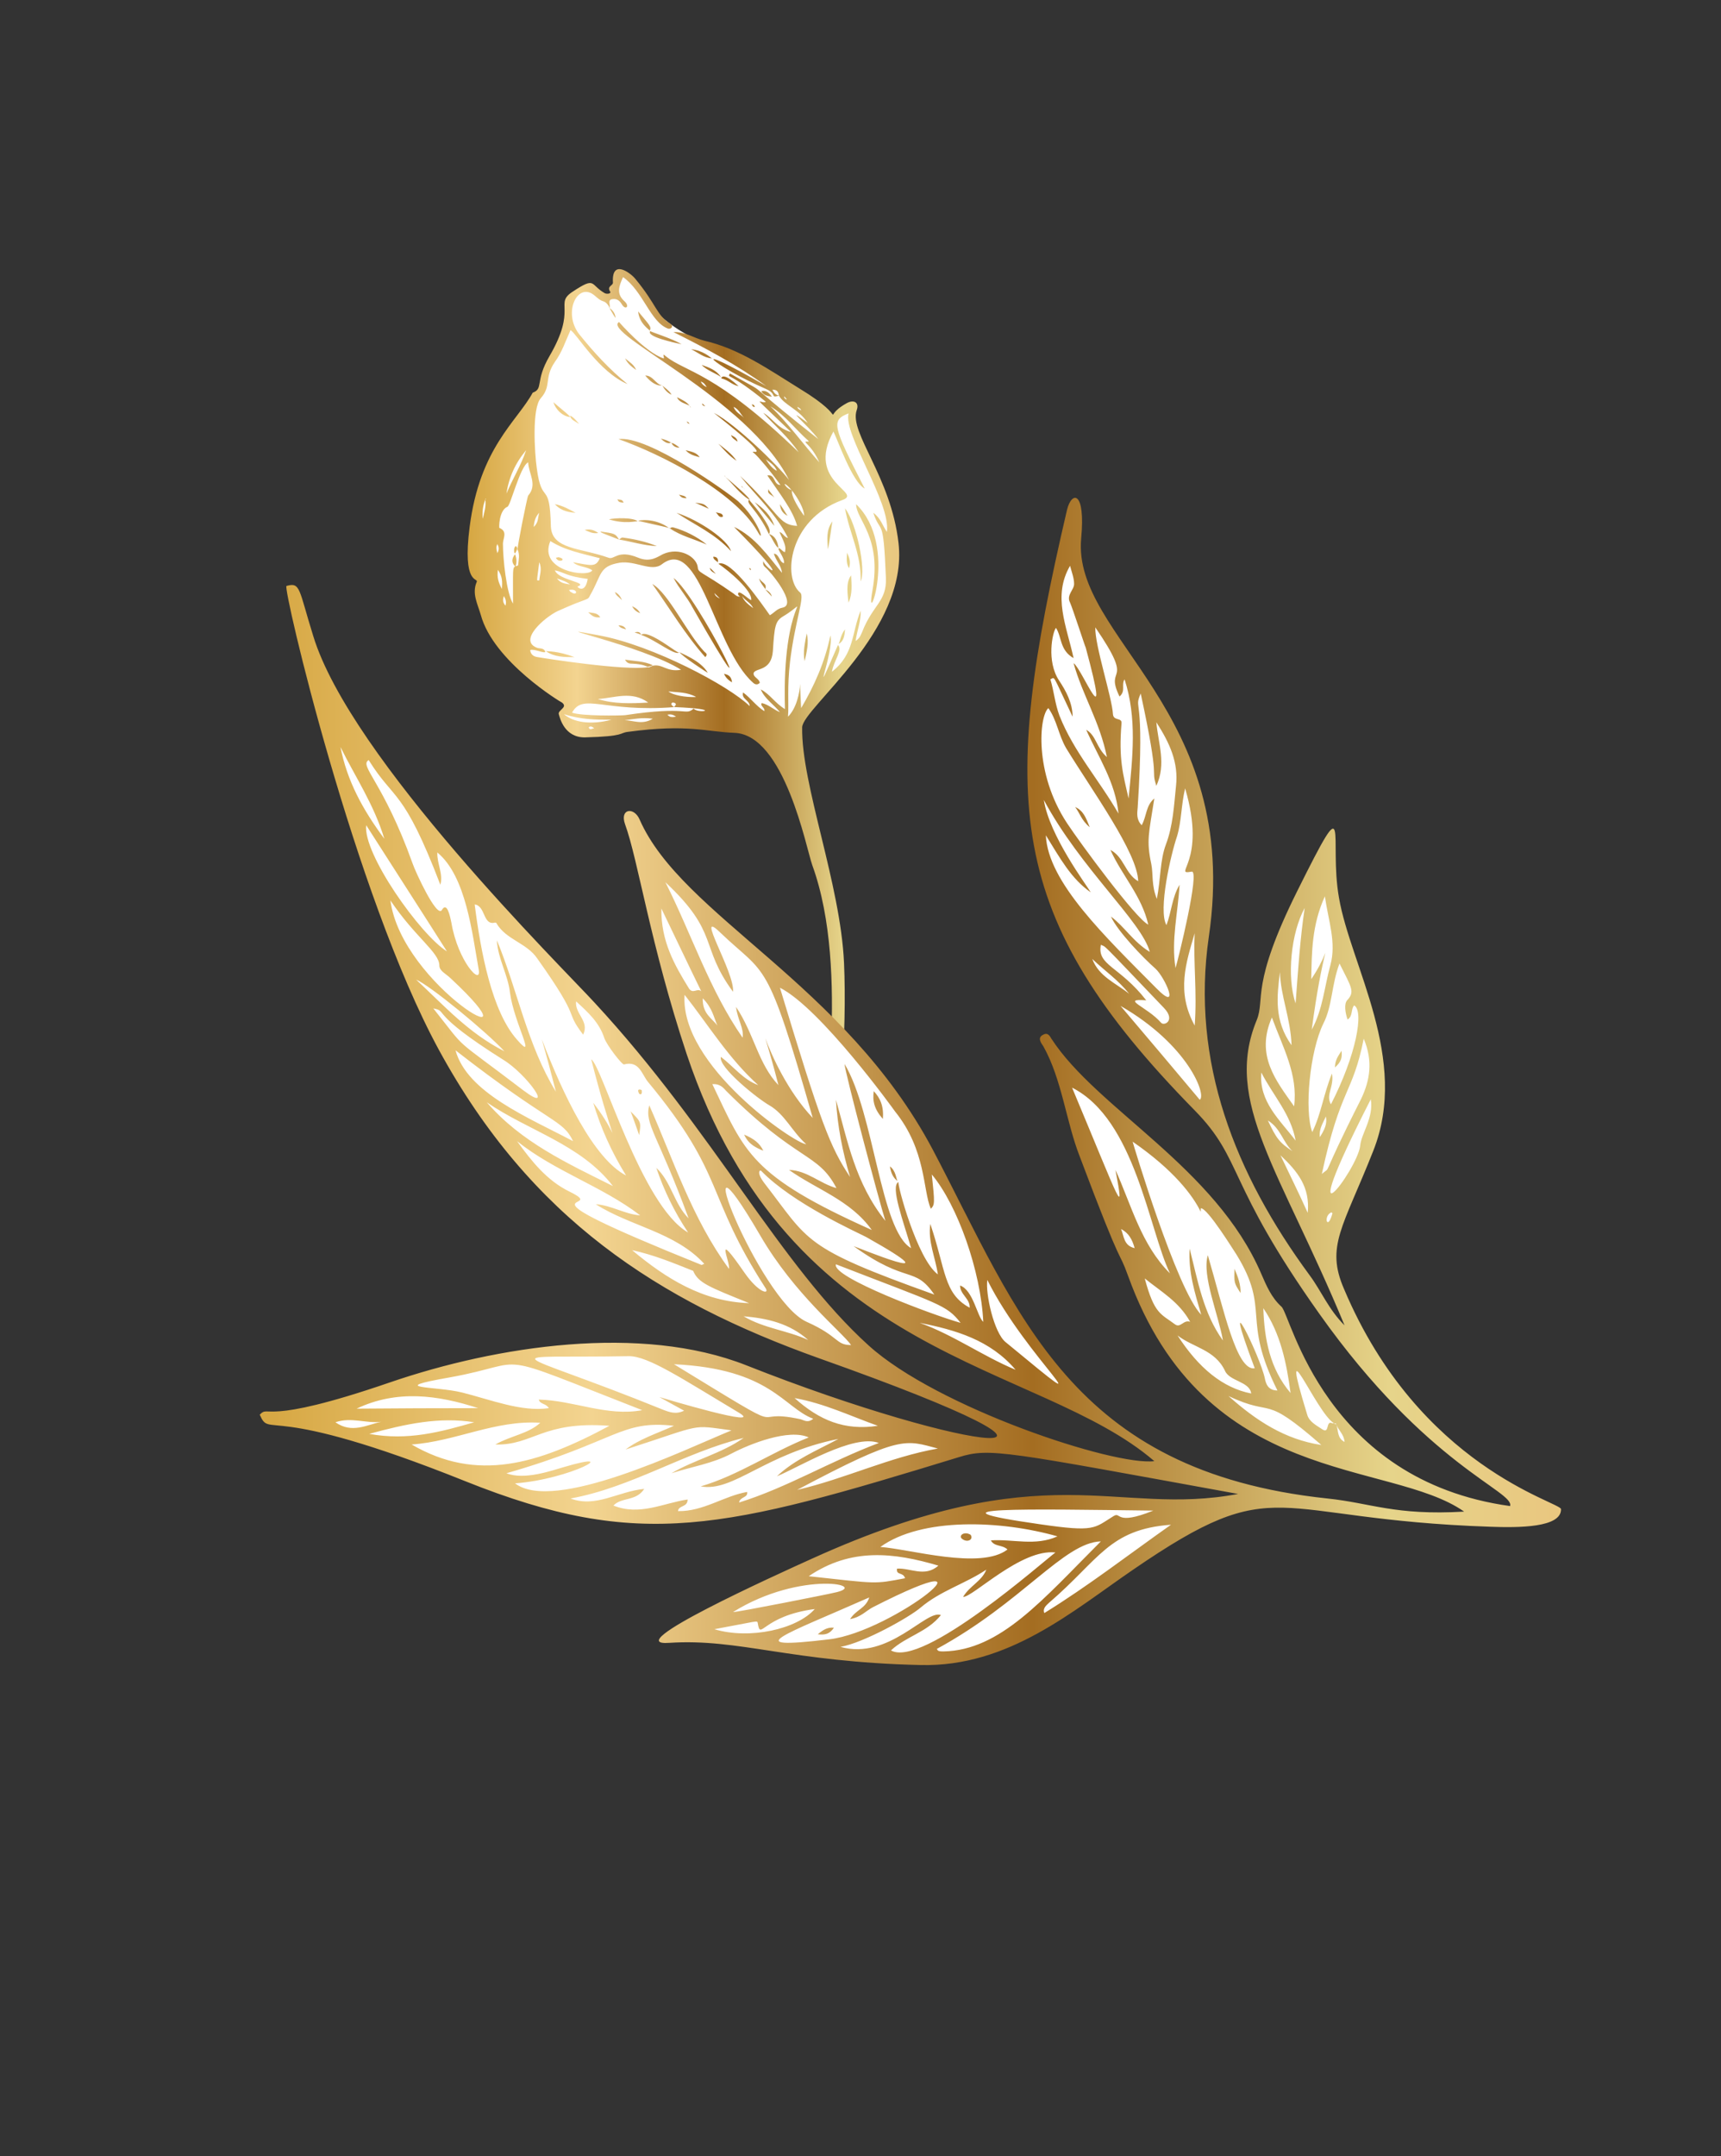 <?xml version="1.0" encoding="UTF-8"?> <svg xmlns="http://www.w3.org/2000/svg" viewBox="1349.924 1348.8 341.084 427.2" version="1.2" style="max-height: 500px" width="341.084" height="427.2"><rect x="1349.924" y="1348.8" width="341.084" height="427.2" fill="#333333" stroke="none"/><title>5742082-ai</title><defs><clipPath id="cp1"><path d="m2333.82 1930.01h-1104.52v-1939.67h1104.52z"></path></clipPath><linearGradient gradientTransform="matrix(85.55,0,0,171.648,1442.569,1402.113)" gradientUnits="userSpaceOnUse" x2="1" id="g1"><stop stop-color="#d7a844" offset=".006"></stop><stop stop-color="#f3d490" offset=".253"></stop><stop stop-color="#a46d21" offset=".595"></stop><stop stop-color="#e6d48a" offset=".871"></stop><stop stop-color="#e9c780" offset="1"></stop></linearGradient><linearGradient gradientTransform="matrix(242.328,0,0,296.715,1881.222,224.271)" gradientUnits="userSpaceOnUse" x2="1" id="g2"><stop stop-color="#d7a844" offset=".006"></stop><stop stop-color="#f3d490" offset=".253"></stop><stop stop-color="#a46d21" offset=".595"></stop><stop stop-color="#e6d48a" offset=".871"></stop><stop stop-color="#e9c780" offset="1"></stop></linearGradient><linearGradient gradientTransform="matrix(257.858,0,0,231.235,1401.408,1447.463)" gradientUnits="userSpaceOnUse" x2="1" id="g3"><stop stop-color="#d7a844" offset=".006"></stop><stop stop-color="#f3d490" offset=".253"></stop><stop stop-color="#a46d21" offset=".595"></stop><stop stop-color="#e6d48a" offset=".871"></stop><stop stop-color="#e9c780" offset="1"></stop></linearGradient></defs><style> tspan { white-space:pre } .s0 { fill: #ffffff } .s1 { fill: url(#g1) } .s2 { fill: url(#g2) } .s3 { fill: url(#g3) } </style><g id="STORY 2"><g clip-path="url(#cp1)" id="&lt;Clip Group&gt;"><g id="&lt;Group&gt;"><path d="m1471.9 1407.3c-0.6-1.6 0.2-8.4 4.8-0.9 7.8 12.5 20.3 9.8 37.5 26.4 0.2-0.6 4.4-5.1 5-0.2 0.5 4.9 8.6 16.4 7.8 25.4-1.2 14-3.5 12.9-3.9 14.5-1.3 4.7-17.5 20.7-20.3 20.9-4.3 0.4-4.7-1-7.3-1.4-13.7-1.9-28.2 5.5-33.8-0.5-2.1-2.3 2.3-2.2 2.4-4.4 0.2-3-8.7-6.5-9.6-6.8-5.4-1.8-7.7-11.6-8.5-17.3 0-0.1-5.4-14.6 2-22.8 1.3-1.4 3.7-2.5 3.5-4.8 0.6-0.2 3.1-5.6 3.1-5.7 2.2-5.2 2.2-3.2 2.9-5.4 0.4-1.1 0.5-2.4 1-3.5 1.1-2.5 3.5-4.3 4.1-7 0.2-1-0.6-10.1 4.8-7.3 1 0.5 3.7 2 4.5 0.8z" class="s0" id="&lt;Path&gt;"></path><path d="m1469.5 1408.5c-0.7-0.2-1.2-0.7-1.8-1.2-3.3-2.7-6.3 3.4-3 7.7 2.9 3.6 6 7 9.6 9.9-5.7-2.4-10.1-10-11.3-10.7-1 2.2-1.7 4.4-3.1 6.3-2.2 3.2-0.6 4.7-2.8 7.2-1.8 2-1.2 11-0.8 13.8 1 7.7 2.6 2.2 2.8 11.6 0.2 4.6 5.8 4.2 11.4 6.2 1.2 0.5 1.8-1.7 5.9 0 2.4 1 3.9-0.2 4.9-0.7 3.3-1.5 6.6 0.5 6.9 2.5 0.1 1.3 0.5 0.7 7.1 5.3 0.5 0.4 0.9 0.8 1.5 0.5-0.3 0.2-0.6-0.2-0.6-0.4 0-1.1 2.1 1.1 2.6 1.2 0.3-1.8-4.4-5.8-6.5-7.2 2.4-1.1 8.7 8.1 10.2 10.2 0.9-0.5 1.4-1.3 2.5-1.5 3.1-0.6-2.5-7.3-3.4-8-0.6-0.5-0.4-1-0.4-1.2 0.6 1.6 6.2 5.3-5.8-6.8 4.2 2 6.7 5.7 9.5 9.1-0.1-1.4-1.2-2.4-1.6-3.8 1.1 0.1 1 1.6 2 1.9 0.2-1.1-1.5-2.9-1-3 0.5 0.2 0.7 0.7 1.2 0.8 0.2-1.1 0.1-1.4-1.1-4 0.7 0.2 0.9 1 1.7 1.2-2.3-4.7-6.1-8.1-9.5-12.3 7.8 7.3 7.5 9.7 11.3 9.9-0.8-3.1-3.6-6.6-5.9-10 1.6-0.3 1.2 1.9 2.6 1.9-1.9-2.7-4.5-5.7-5.1-6.2-2.1-1.6 5.8 2.9-8.1-8.1 4.4 2.3 12.8 10.5 14.9 13.3-8.2-16.3-37.3-29.1-33.7-31.3 0 0 5.2 6 8.8 7.2 0.4 0.1-0.5-1.3 0.5-0.4 3.8 3.1 9.9 3.1 26.3 19-2-3-4.7-5.2-7-7.8 1.8 1 2.8 3.1 5.5 3.8-8.9-8.6-5.9-5.3-5-6-7.3-6-7.7-4.6-7.1-5.6 5.6 3.2 4.6 2.4 6.6 4.1q0 0.1 0.1 0.1c1.4 1.2 4.2 3.6 10.8 8.8-2.1-2.8-7.2-7-2.1-3.2-1.7-2.7-4.6-3.5-5.7-5.4-1.8 0.5-0.3-0.3-2.5-1.3-10.6-4.6-17-10.4 0-0.6-5.8-4.2-12-7.5-18.4-10.7 2.3-0.1 4.1 1.2 6.1 1.7 7 1.6 12.9 5.8 18.9 9.5 10.7 6.5 3.6 6.1 9.3 2.9 1.4-0.8 2.6-0.2 2 1.4-1.5 4.5 6.8 13.1 8.3 26.3 2 17.3-19 32.7-19.1 36.5-0.2 11.3 7.6 31 8.3 46.7 0.6 13.4-0.8 34.4-2.9 34.2-2.3-0.3 4.4-32.2-3.4-53.6-1.2-3.4-5.5-25.8-15.4-26.2-5.6-0.2-9.2-1.8-21.1-0.2-1.8 0.2-0.5 0.9-8.6 1.1-4 0-4.9-3.8-5.1-4.5-0.4-0.9 1.9-1.4 0.6-2.4-0.1 0-13.6-8.1-16.1-17.4-0.6-2.1-1.8-4.2-0.8-6.5 0.4-0.9-2.9 0.8-1.4-10.9 2-15.7 9.4-20.9 12.5-26.6 2.2-0.8 0.4-2.2 3.3-7.2 5.6-9.6 0.9-10.4 4.6-12.8 4.7-3.1 3.4-1.4 6.4 0.3 0.4 0.2 1.4 0.1 1-0.4-0.6-1 0.6-1.1 0.6-1.7-0.3-4.8 3.5-1.9 4.4-0.8 4.3 5.2 4.2 7.2 6.9 8.9 0.9 0.5 0.2 1.2-0.4 1-3.5-1.3-4.9-7.4-8.9-10.2-0.8 1.8-1.4 3.3 0.3 4.8 1.1 1 0.2 1.9-0.6 0.5-0.5-0.8-1.1-1.1-2-0.9-0.8 0.3-0.1 1.2-0.4 1.7 0-0.2-0.5-1.1-1.2-1.3zm27.3 58.4q0.1 0 0.2 0 0 0 0 0 0 0 0 0-0.1 0-0.2 0zm2.4 2.4c-0.5-1.1-1.6-1.5-2.2-2.4 0.4 1.1 1.3 1.7 2.2 2.4zm2-9.3q0 0 0-0.1 0 0 0 0 0 0 0 0 0.1 0 0 0.1zm0-0.1q0 0 0 0 0 0 0 0 0 0 0 0 0 0 0 0zm3.1-32.7q0 0 0 0 0 0 0 0 0 0 0 0 0 0 0 0zm-1.3-1.2c0.3 0.6 0.6 1 1.3 1.2-0.1-0.7-0.3-1.2-1.3-1.2zm-32.3-16.2q0 0 0 0 0 0 0 0zm-16.1 37.2c1.9-2.2 0.1-4.3 0-6.6-1.6 0.8-3.5 8.6-4.1 8.8-1.7 0.7-1.7 4.2-1.6 4.2 1.7 0.7 0.7 2.1 0.7 3.1 0 3.1 0.7 9.8 2 11.9 0-7-0.1-6.9 0.4-7.4q0 0 0.1 0 0 0 0 0c0.2-0.1 0.5-0.1 0.5-0.2 0.1-1 0.4-2.1-0.1-3.1-0.1-0.4 1.9-10.4 2.1-10.7zm-2.6 14c-0.8-0.8-0.6-1.6 0-2.4q0 0 0 0.1 0-0.1 0-0.1c0.3 0.8 0.4 1.6 0.1 2.4q0 0-0.1 0 0 0 0 0zm-6.4-9.4c0.3-1.3 0.7-2.5 0.5-3.8q-0.7 1.8-0.5 3.8zm0.5-3.8q0.1-0.1 0.1-0.1 0-0.1 0-0.1-0.1 0-0.1 0.1 0 0 0 0.1zm70 28.8q0 0.1 0 0.1 0 0 0 0 0 0 0 0 0-0.1 0.1-0.1-0.1 0-0.1 0.1 0 0 0 0zm-1.3 5.3c4.5-3.5 3.9-7.8 5.7-12.1 0.1 2-0.7 3.8-1 6 0.9-0.6 1-1.2 1.3-1.8 2.1-5.4 4.9-6 4.7-10.7-0.5-12.6-1-8.4-2.5-12.9 1.5 1.1 1.8 2.5 2.7 3.8 0.8-5.9-8.7-19.3-7.6-23.5-3.5 1.4-3.2 2.4 3.2 14.9-2.5-1.3-5.4-9.8-6.2-11.3-5.6 10.1 6.1 12.1 1.7 13.6-10.6 3.9-11.8 15.4-8.3 18.3 1 0.8-1 5.5-2 13.7-0.6 5.2-0.2 8.2-0.4 10.9 1.7-1.7 2.3-4.7 2.4-6.5 0 1 0.1 2.5 0.2 4.8 2.6-4.4 4.7-9.1 5.8-14.4 0.8 3.4-4.4 15.5 1.5 1.9 1 1-0.8 3-1.2 5.3zm-51.5 8.1c1.9 0.7 9.4 0.6 10.5 0.5 12.6-1.9 11.8 0.2 13.6-1.3 0.9 1.1 6.3 0.1-3.8-0.3-14.1 1.1-18.1-2.9-20.3 1.1zm20.3-1.1q0 0 0 0 0 0-0.1 0 0 0 0 0 0 0 0.1 0zm0.1-0.8c-0.2-0.1-0.6-0.2-0.7 0.1-0.1 0.3 0.3 0.5 0.5 0.7 0.2-0.3 0.6-0.5 0.2-0.8zm25.6-37.1c0-1.4-1.3-3.6-2.4-5-0.3 1.1 1.7 4.1 2.4 5zm-3.9-6.3c0.3 0.6 0.8 1 1.4 1.2-0.6-0.7-1.1-1.2-1.4-1.2zm1.4 1.2q0 0.1 0.1 0.1 0 0 0 0-0.1-0.1-0.1-0.1zm-51.8 31.7c0.1 0.9 0.7 1.3 1.5 1.4 1.8 0.3 17.1 2.7 21.8 2 0.2 0.1 0.3 0 1-0.3 2-0.4 2.7 1.3 5.6 0.8-7.8-4.9-29.4-9.3-16.2-6.8 10.7 2 25.7 10 29.8 14 0-1.2-1.7-1.4-1.3-2.7 1.5 1.1 2.6 2.7 4.2 3.7 0.2-0.7-0.9-1-0.5-1.6 1.4 0.3 2.3 1.3 3.6 1.8-1.2-1.5-3-2.6-3.8-4.5 1.8 0.9 2.8 2.7 4.8 3.9-0.7-22.5 6.1-22.2-0.5-18.3-1.4 0.9-1.6 1.9-1.9 6.8-0.3 4-3.3 3.3-3.8 4.3-0.2 0.9 1.1 1.1 1.2 2-0.5 0.5-1 0.3-1.4-0.1-7.6-6.8-10.5-29.2-18-23.4-2.1 1.6-5.2-0.8-8.4-0.3-4.1 0.7-3.5 2.4-5.8 6.4-0.6 1.2-0.1 0.3-6.5 3.2-2.5 1.2-8 5.9-3.9 7.3 0.5 0.1 1.2 0 1.5 0.7-0.1 0.5-2.1-0.6-3-0.3zm4-21.6c-2.5 6 7.6 7.3 8.3 5.8-1.1-0.8-2.7-0.6-3.8-1.6 3.5 0.6 4.5 1.1 5.3-0.8-3.4-0.9-6.8-1.5-9.8-3.4zm19.4 32c-3.3-2.4-6.7-0.9-10-0.7 3.2 1 6.5 0.9 10 0.7zm33.9-47.6c-0.7-1.6-1.5-2.7-2.5-3.7-0.8-0.8 0.8-0.1 0.3-0.6-2.5-2.2-4.5-5-7.5-6.8 3.6 3.4 6.4 7.4 9.7 11.1zm-62 6.2c1.2-2.9 2.9-5.6 3.9-8.6q-3.2 3.8-3.9 8.6zm9.6 15.2c0.7 2 6.8 2.4 4.5 3.2-0.2 0.1 1.5 1.6 2-1.5-4.2-0.5-4.6-1.3-6.5-1.7zm1.8 28.5c1.8 1.6 5.3 2.2 9.4 1.1-3 0-6 0-9.4-1.1zm17.6 0.9c-2.2-0.3-3.9 0.1-5.6 0.3 1.7 0 3.5 1 5.6-0.3zm3.1-5.4c0.8 0.7 3.3 1.2 5.5 1.1-1.8-1-3.6-0.9-5.5-1.1zm-33-20.3c0.1-1.5 0.1-2.5-0.8-3.8-0.2 1.5 0.1 2.5 0.8 3.8zm7.4-5.3c-0.5 4.1-0.6 3.6 0 3.6 0.1-1.2 0.6-2.3 0-3.6zm-1.1-7c1-0.9 0.8-1.9 1.1-2.8-0.7 0.7-1 1.6-1.1 2.8zm46-13.4c0.6 0.9 1.2 1.8 2.2 2.3-0.4-1.1-1.4-1.7-2.2-2.3zm-14.9-10.2q0 0 0 0.1 0 0 0 0 0 0 0 0zm0 0q-0.1-0.2-0.2-0.4 0.2 0.2 0.2 0.4zm-23.9 35c-0.9-0.7-1.6-0.8-2.6-1.2 0.8 1 1.5 1 2.6 1.2zm27.1-39.1c-0.3-0.4-0.5-0.9-1.2-1.1 0.3 0.6 0.7 0.9 1.2 1.1zm-39.9 43.3c0.2-0.7 0.1-1.2-0.3-1.9-0.3 0.8-0.2 1.3 0.3 1.9zm13-2.7c1.3 1 1.5-0.8-0.4-0.4 0.2 0.3 0.3 0.4 0.4 0.4zm20.8 24.7c-0.7-0.5-1.1-0.5-1.7-0.4 0.5 0.6 1 0.5 1.7 0.4zm-35.4-34.2c-0.3 0.6-0.2 1 0 1.8 0.4-0.8 0.3-1.2 0-1.8zm18.1 36.3c0.2 0.7 0.7 0.2 1.1 0.2-0.4-0.3-0.7-0.5-1.1-0.2zm20.6-23.7c-1.1-2.1-2.7-3.8-3.8-5.9 4.8 3.5 20 34.3 3.8 5.9zm20.8-39.8c-0.1 0.3 0.4 0.6 0.7 0.7-0.1-0.4-0.5-0.5-0.7-0.7zm-2.4-1.8c-0.5-0.6-0.2 0.1-0.1 0.2 0.4 0.2 0.5 0.3 0.1-0.2zm-9.4 20.5c4.2 3.8 5.5 9 3.8 5.9-4.5-7.8-19-15.2-27.5-18.2 5.9-0.8 21.8 10.7 23.7 12.3zm-1.4 9.9c-3.2-3.5-7.2-5.2-10.8-7.6 4.6 1.5 10.2 5.4 10.8 7.6zm-12.1-4.5q0 0 0 0 0 0 0 0 0 0 0 0 0 0 0 0zm0 0c0.1-0.1 0.3-0.3 0.7-0.2 2.4 0.7 4.6 1.8 6.6 3.4-2.5-1.1-5.1-1.7-7.3-3.2zm15.7-5.7q0 0 0 0 0 0 0 0zm3.9 6.8q0 0 0 0 0 0 0 0 0 0 0 0zm0 0c-2.3-4.9-4.7-6.1-3.9-6.8 0 0.2 2.3 2.4 3.8 5.3 0.5 1.1 0.2 1.4 0.1 1.5zm-29.7 1.1q0 0 0 0c-3.9-1.5-3.4-1.3-3.7-1.6 2.8 0.4 3 0.4 3.7 1.6q0 0 0 0 0 0 0 0zm0 0q0 0 0 0 0 0 0 0 0 0 0 0zm0 0c0.1 0 0.4-0.4 0.7-0.4 2.3 0.3 4.6 0.8 6.8 1.7-2.6-0.1-5-0.9-7.5-1.3zm6.2-41.3q0 0 0 0-0.1 0 0 0zm0 0c0.2 0.2 4.4 1.5 6.2 2.6-1.4-0.3-7.1-1.5-6.2-2.6zm16.5 15c0.4 1.1 1.4 1.5 2.1 2.2-0.7-0.7-1-1.7-2.1-2.2zm2.1 2.2q0.1 0 0.1 0.1 0-0.1-0.1-0.1zm-14.7 21.9q0 0 0 0 0 0 0 0-0.1 0-0.2-0.1 0.2 0 0.2 0.1zm-0.2-0.1c-0.3-0.1-1.6-0.4-6.1-1.4 0-0.1 3.2-0.7 6.1 1.4zm17-5.1c1.7 1.2 3.2 2.6 3.9 4.7q-2-2.4-3.9-4.7zm-23.1 3.8q-0.1 0-0.1 0 0.1 0 0.1 0zm-0.1 0c-0.3-0.1-2.5 0.6-5.7-0.4 1.1-0.3 4.9-0.4 5.7 0.4zm-13.6-20.7c-1.3-0.2-2.6-1.4-3.1-2.9 1.5 1.3 4 3.2 3.1 2.9zm30.8 11.6q0.1 0.1 0.2 0.3-0.2-0.2-0.2-0.3zm0.2 0.3c1.2 1 5.3 4.5 4.7 4.5-1.9-1.2-3.1-3-4.7-4.5zm-33.8 5.4c1.6 0.3 2.8 1 4.1 1.7-1.9-0.1-3.2-0.7-4.1-1.7zm18.8-34.3q0-0.1 0-0.1 0.1 0.1 0 0.1zm0-0.1c-0.1-0.2-2.1-1.4-2.3-3.8 2.2 2.7 2.7 3 2.3 3.8zm2.5 10.9q0 0 0 0 0 0 0 0 0 0 0 0 0 0-0.1 0 0.1 0 0.1 0zm-0.1 0c-0.3 0-1.6 0.1-3.3-2 1.5 0 2 1.6 3.3 2zm14.8 14.9c-1.5-1-2.5-2.2-3.6-3.4 1.2 1 2.6 1.9 3.6 3.4zm-4.9-20.3c-1.6-0.1-2.8-1.2-4.1-1.8 2.3 0.2 3.8 1.6 4.1 1.8zm0.1 0q0 0.1-0.1 0 0 0 0.1 0zm5.2 5.5c-1.3-0.2-2.1-1.3-3.4-1.5q0 0 0 0 0.1 0 0-0.1c0.1-0.4 0.8-0.8 3.4 1.6zm-3.4-1.6q0 0 0 0-0.1-0.1-0.1-0.2 0.1 0.1 0.1 0.2zm0 0.1q0 0 0 0 0 0 0 0 0 0 0 0zm-0.1-0.3c-0.7-0.6-3-1.4-3.8-2.4 1.4 0.5 2.9 1 3.8 2.4zm0.1 0.3c0 0.1 0 0.1 0-0.1q0 0.1 0 0.1zm-2.5 25.8c-0.9-0.4-1.8-0.8-2.7-1.2 1.6 0.2 1.8 0.2 2.7 1.2zm-4.6-11.6c1.3 0.3 2.2 0.5 2.8 1.4-0.9-0.3-1.9-0.4-2.8-1.4zm-9.8-15.9c-0.8-0.6-1.6-1.1-2.2-2.3 1 0.8 1.8 1.3 2.2 2.3zm26.3 32.5q0 0 0 0-0.1 0 0 0zm0 0c0.3 0.1 1.6 0.4 1.9 2.7-0.5 0-1.3-2.1-1.9-2.7zm-33.8-0.2c-1.2 0.2-1.9-0.3-2.7-0.6 0.9-0.2 1.7-0.1 2.7 0.6zm18.1-25.2c-0.6-0.4-2.1-0.6-2.5-1.7 1 0.5 1.9 0.9 2.5 1.7zm19.4 21.8c-1.2-0.6-1.4-1.5-1.5-2.3 0.5 0.7 0.9 1.3 1.5 2.3zm-12.8 0c0 0.1 0 0.2-0.1 0.2-0.7 0.2-0.9-0.5-1.3-0.9 0.6 0.2 1.2 0.1 1.4 0.7zm8.3 14.6q0 0 0 0 0 0 0.1 0-0.1 0-0.1 0zm0.1-0.1q0 0.1 0 0.1 0 0-0.1 0 0.1 0 0.1-0.1zm0 0c-0.2-0.3-1.2-1.5-1.2-2.1 0.5 0.9 1.6 1 1.2 2.1zm-38.7-34.4q0 0.1 0 0.1 0 0-0.1 0 0.1 0 0.1-0.1zm0 0.1c0.1 0 0.5 0 1.8 1.6-0.9-0.6-1.6-0.8-1.8-1.6zm40.5-3.9q0 0 0 0 0 0 0 0 0 0 0 0zm0 0q-0.1 0 0 0 0 0 0 0zm-7.3 9c-0.6-0.4-1.1-0.7-1.3-1.3 0.5 0.3 1.2 0.5 1.3 1.3zm4.6-10.1q0 0 0.1 0.1-0.1-0.1-0.1-0.1zm0.6 0.7q-0.1-0.1-0.2-0.2-0.2-0.2-0.3-0.4c0.2 0 1.1-0.4 2.1 1.1-0.7-0.1-1.2-0.2-1.6-0.5zm-20.1-1.7q0 0 0 0c0.1 0.1 1.6 1.2 1.8 1.8-0.9-0.4-1.4-1.1-1.8-1.8zm1.8 11.4q-0.1-0.1-0.1-0.1c0 0 0.1-0.1 0.1 0.1zm-0.1-0.1c-0.2 0.1-0.8 0.4-2-0.8 0.8 0.2 1.4 0.4 2 0.8zm7.7 24.8c0.5 0.4 0.8 0.8 1.2 1.2-0.5-0.3-1.1-0.5-1.2-1.2zm11.7-15.6q-0.1 0-0.1 0.1-0.1-0.1 0-0.1 0 0 0 0 0.1 0 0.1 0 0 0 0 0zm-0.1 0.1c0.2 0.3 1.1 1.3 1.2 1.7-0.3-0.7-1.5-0.7-1.2-1.7zm-19.2-9.3q0 0.1 0 0.1c0 0 0 0 0-0.1zm0 0.1c0.1 0 0.4-0.1 1.6 0.9-0.9 0-1.3-0.4-1.6-0.9zm16.4-7.5c0 0.1 0.4 0.6-0.3 0.2 0-0.1-0.5-0.7 0.3-0.2zm-28.7-19.4q0 0 0 0.1c-0.1-0.1-0.2-0.2 0-0.1zm0 0.1c0.3 0.2 1.2 0.9 1.2 2-0.6-0.9-0.9-1.5-1.2-2zm15.3 37.7c-0.6 0-1 0-1.5-0.7 0.7 0.2 1.2 0.2 1.5 0.7zm10.9-2.4q0.3 0.4 0.6 0.6-0.1 0-0.1-0.1c-0.6-0.4-0.5-0.4-0.5-0.5zm1.8 16.4c0 0.1 0.2 0.3-0.1 0.2-0.4-0.6 0-0.3 0.1-0.2zm-6.5-1.2q0-0.1 0-0.1 0.1 0.1 0 0.1zm0-0.1c-0.2-0.2-1-0.6-0.9-1.1 0.8 0 1 0.5 0.9 1.1zm10-14.5q0-0.1 0-0.1 0 0 0 0.1 0 0 0 0zm0.1 0q-0.1 0-0.1 0 0 0 0 0 0.1 0 0.1 0zm-0.7 19.9q0 0 0 0c0.2 0.1 1.1 0.5 1.3 1.4-0.5-0.5-0.9-1-1.3-1.4q0 0 0 0zm-0.1 0q0 0 0 0 0 0 0 0zm-28-17.2c-0.6-0.1-1 0-1.2-0.7 0.3 0.2 1-0.1 1.2 0.7zm13.1-15.6c-0.5-0.2-0.3-0.1-0.6-0.5 0.4 0.2 0.3 0.1 0.6 0.5zm2.8-3.8c0.6 0.5 0 0.2-0.2 0.1-0.1-0.2-0.3-0.6 0.2-0.1zm-10.1 51.6q-0.4 0.2-1 0.3c-0.4-0.1-0.9-0.5-3-0.6-0.5 0-1.1 0-1.5-0.8 2 0.3 3.8 0.3 5.5 1.1zm-26.9-23.3c0 0.4 0.2 0-0.4 1.2q0-0.1 0-0.1-0.1 0-0.1 0c-0.3-0.8 0.2-1.9 0.5-1.1zm39.1 9c0.2 0.6 0.5 0.8 1.1 1.1-0.4-0.4-0.7-0.7-1.1-1.1zm-2 11.6c0.3 0.3 0.8 0.5 0.2 1.1-4-4.5-7-9.6-10.5-14.5 3.2 1.8 6.9 9.8 10.3 13.4zm-12.5-3.3q0 0 0 0 0 0 0 0 0 0 0 0 0 0 0 0zm0 0q0 0 0 0.1 0 0 0-0.1 0 0 0 0 0 0 0 0 0 0 0 0 0 0 0 0 0 0 0 0 0 0 0 0 0 0 0 0 0 0 0 0zm0 0q0 0 0 0zm7.6 3.4q0 0.1-0.1 0.1 0 0 0.1-0.1zm-0.1 0.1c-0.9 0.6-4.8-2.6-7.5-3.5 0.1-0.1 0.4-0.4 1.5 0 2.3 0.8 5.5 3.5 6 3.5zm-26.5-0.4q0 0.1 0.1 0.1-0.1 0-0.1-0.1zm0.1 0.1c0.4 0.1 2.2-0.1 5.7 1.2-2 0-4 0-5.7-1.2zm26.5 0.2q0 0 0 0 0 0 0 0zm0 0c0.1 0.2 4.2 1.6 5.6 4.1-0.1 0-5.3-3.4-5.6-4.1zm8.8 4.3c1 0.2 1.5 0.6 1.6 1.7-0.8-0.5-1.2-0.9-1.6-1.7zm-24.5-11.2c-1 0.1-1.5-0.1-2.4-1 1.1 0.2 1.8 0.1 2.4 1zm2.9-5c0.6 0.3 1 0.7 1.4 1.6-0.7-0.7-1.2-0.9-1.4-1.6zm3.4 2.8c0.8 0.4 1.2 0.7 1.6 1.4-0.7-0.3-1.2-0.6-1.6-1.4zm-2.7 3.8c0.7 0 1.2 0.2 1.5 0.8-0.6-0.2-1.1-0.2-1.5-0.8zm4.5 1.9c-0.1-0.1-0.4-0.2-1.3-0.5 0.7-0.2 1.1-0.1 1.3 0.5zm0 0q0 0.1 0 0 0 0 0 0zm45.8-8.6c2-10.8-3.2-14.2-3.2-17.3 8.6 8.3 1.7 25.7 3.2 17.3zm-2.3-2c0.2-5.3-2.3-9.7-3.1-14.5 2.3 3.1 4.2 12.1 3.1 14.5zm-11.1 15.8c-0.4-1.9 0.1-3.7 0.4-5.5 0.5 1.8 0 3.7-0.4 5.5zm4.6-22.2c-0.1-1.9-0.4-3.7 0.9-5.5-0.1 0.3-0.7 5.2-0.9 5.5zm4.6 5.2c0.1 1.8 0.3 3.6-0.5 5.4-0.4-2.9-0.3-4.3 0.5-5.4zm-0.8-4.5c0.4 0.9 0.8 1.7 0.4 3.1-0.7-1.2-0.4-2.2-0.4-3.1zm-1.7 18.1c0.3-0.3 0.4-1.8 1.3-2.9-0.1 1.4-0.3 2.4-1.3 2.9zm-55.5-17.2c1.9 0.4 0 1.3-0.5 0.1 0.2 0 0.4-0.1 0.5-0.1z" class="s1" fill-rule="evenodd" id="&lt;Compound Path&gt;"></path></g><g id="&lt;Group&gt;"><path d="m2120.8 364.6c1.4-17.2 1.3-14.1 1.2-14.8-4.4 1-40 41.2-40.1 41.3-21.6 21.7-25.1 29.7-21.6 60.7 1.1 9.7 3 6.6 1.5 19.2-0.6 5.4-0.1 19.2 0.1 19.5-0.3-2.5 1.3-4 2.1-6.3 3.3-9.3 2.7-13.3 20.5-25.8 43.2-30.2 30.8-29.2 36.3-93.8z" class="s0" id="&lt;Path&gt;"></path><path d="m2036.5 396.1c0.7-0.1 6.5 9.9 8.7 20.3 1.5 7.7 1.6 13.6 4.1 15.1-1.9-2.2 3.2-13.8 4.6-18.4 2.8-9.2 6.5-12 7.5-14.2 4.1-8.9 15-21.3 20.7-39.4 3.3-10.3 1.3-16.8 3.1-19.8-1.9-3.2-0.1-4.4-0.5-12.8-1.3-35.3-18.1-65.8-21.9-82.9-5.4-24.1-2.8-12.1-11.6 7.4-4.2 9.2-19.2 33.6-24.7 56.4-3.7 15.3-6 15.4-5 17.3-0.1-4-29.1-29.7-43.4-36.9-6.3-3.3-14.4-3.7-19.3-8.8-2.4-2.5-7.1-3.3-10.2-4.9-36.2-18.6-26.4-23.2-13.4 20.2 6 19.9 19.8 60.2 36.9 72.3 67 47.4 57 51.1 64.6 59.5 3.9 4.3 0.3 6 0.7-15.9 0.1-4.8 0-10-0.9-14.5z" class="s0" id="&lt;Path&gt;"></path><path d="m1884.9 339.1c2.5 11.8 13.4 25.8 22.6 41.1 12.1 20.3 28.1 36.7 42.8 43.2 15.4 6.8 67.1 11 89.9 21.7-0.9-2.4-0.4-5.5-1.9-7.6-10.9-14.7-23.3-24.6-38.5-34.3-6.7-4.3-40-19.9-48-21.1-14.9-2.4-54-31.1-59.3-37 0-0.1-7.1-3.9-7.6-6z" class="s0" id="&lt;Path&gt;"></path><path d="m2060.7 490.9c1-2.7-0.9-5.7 0.4-17.6 2.5-23.7-14-44 11.2-73.3 5.5-6.5 43.5-47.3 50-53.1 3.8-3.4-2.4 13.8-1.4 42.1 0.1 0.4-0.2 22.2-3.5 35.5q0 0-0.1 0.1 0.1 0 0.1-0.1c-0.7 2.8-1.5 5.1-2.4 6.9-1.4 1.1-2.6 2.4-3.9 3.7q1.1-0.5 2.1-1.1c-25.7 32.3-50.2 28.5-49.9 64.2 0 3.9 2.8 20.5 3.2 21.3 0.7 1.3-1.9 2.1-2.5 0.8-1.1-2.4 0.8-2.8-2.5-17.8-7.6-34.8-8.5-26.8-13.8-46.9-6.7-25.3-88.1-14.8-112.1-40.2-1.9-2.1-16.6-12.7-24.1-25.9-0.1-0.1-33.3-51.1-30.1-54.7 3-3.3 3.2 8.1 43.7 32.1 19.1 11.3 39.4 18.9 42.1 19.5 15.9 3.4 56 28.3 67 44.2 8.5 12.4 4.6 2.4-0.2-5.4-16.7-27.5-15.6-20.4-42.3-42.5-18.5-15.3-36-20.4-50.5-65.8-4.1-12.9-15.2-47.8-22.8-58.9-1-1.5 1.2-3.4 2.5-2.1 20.6 20.3 59.9 22.3 96 61.8 1.1 1.2 2.6 2.1 3.5 4.1 11.2-46.3 35.9-80.8 37.5-96.3 0.1-1.4 2.5-1.9 2.7 0.1 0.5 6-2.9 8 10.1 41 53.5 135.6-58.7 113.4-10 224.3zm54.3-59.5c0.9-0.7 1.8-1.4 2.9-1.8-1.5 1.5-2.9 3.1-4.7 4.4q0.5-0.7 0.9-1.3 0.5-0.6 0.9-1.3zm-114.7-71.8c-0.5 0.2 1.8 0.4 1.9 3.2 0.1 2.3 2.4 6.1 2.1 7.1-0.5 2.2 1.1 3.1 2.3 4.8 0.1-2-0.9-3.5-0.1-5.6 0.1 1.1 0.4 3 0.8 4.9q-0.2 0-0.4 0 0.3 0.3 0.5 0.5c0.7 3.1 1.8 6.1 3.5 6.5 1-0.3-1 0.8 6.2 9.2-0.4-0.9 2 4 2.8 4.7-1.3-11.7 1.1-22.8 2-30.9 0.1-0.5-2.2-15.8-2.5-28.1 0.1 1.5 0.3 3.1 0.7 4.2 0.1-2.9 0.3-5.9-0.5-8.8q-0.1 0.1-0.2 0.5 0.1-2.4 0.3-4.4c0.4-2.9-2.2-6-4.3-8.1-10.2-9.9-1.4-2.7-2.8 9.5-0.9 0.3-0.8-13.3-4.5-16.8-16.5-15.7-6.2-3.4-8.2 0.3-0.8 0.3-0.6-8-5.7-11.9q-0.3-0.6-0.6-1 0.1 0.4 0.1 0.7-0.4-0.3-0.9-0.6c2.1 7.2 3.3 12.3 4 16.7-0.2 1.9 0 4.2 0.5 5.7 0.3 4.8-0.1 9.7-0.3 17.1-0.1 3 0.2 14.7 2.3 18.4 0.4 0.5-1 2 1 2.2zm25.4 77.7c0.1 0 0.2-0.1-0.1-0.1q0 0 0 0.1 0 0 0.1 0zm4.8-0.4c-2.9-2.4-13-2.4-15.2-1.3 1.9 0.9 3.8 1.3 5.8 1.4 2.9 0.2 4.1 0.2 4.5 0.2 1.5-0.7 3.2 0.5 4.9-0.3zm-6.6 1.6q7 1.6 13.7 4.2c-7.3-7.3-7.2-3.1-11.9-5.4-0.4 0.1-1.5 0.4-1.8 1.2zm39.1 7.2c-0.1-0.1-1.8-5.6-0.9-6-0.2-0.4-0.8-2.2-1.7-6.8-1.3 1.4 1.1 22.1 2.8 22.2 1-5.3 0.6-6.8-0.2-9.4zm-0.9-6q0 0 0 0 0 0 0 0 0 0 0 0zm2.6 7.8c0.6-1.8 1-3.3 0.8-4.9-1.8-13.3-2.1-13.1-1.3-13.6-2.9-2.3-0.2-5.2-1-9.6-2.4 5-2 13.3-1.3 16.2 0.5 2 0.6 4.5 0.2 4.1 1.5 2.2 0.9 5.2 2.6 7.8zm-0.5-18.5q0 0.1 0 0.1 0-0.1 0-0.1 0 0 0 0 0 0 0 0zm-0.2-2.4c-0.2 0.8-0.1 1.6 0.2 2.4 0.5-1.4 0.5-1.4-0.2-2.4zm-0.8 28.5q0 0 0 0 0 0 0.1 0-0.1 0-0.1 0zm-0.4 2q0.2-1.1 0.4-2c-0.9 0.5-1 1.1-0.4 2zm-19.4-171.9c1.3 1.4 0.5 8 2.3-5 0.7-5.8-0.4-11.7 0.8-17.6 0.3-1.4-0.8-1.8-1.2-0.8-3.4 9.8-1.2 8.2-2 17.6-1.4-2.8-0.2-6.9-1.3-7.9-4 8.3 3.6 38.1 1.3 16.8-0.1-1.1-0.2-2.1 0.1-3.1zm28.2 119.8q0 0 0 0c0.1 1.5-0.9 2.7-1 4.1-0.2 2.9-0.8 13.8 0.1 15.7 3.6-5.4 3.2-18.5 6.7-27.3-2.3 2.3-4.8 4.4-5.8 7.5zm-0.9-0.2c-1.9 4.3-6.2 1.3-3.1 30.3 4.1-6.6-0.5-22.8 3.9-30.1-0.3-0.1-0.8-0.2-0.8-0.2zm0.8 0.2q0 0 0.1 0 0 0-0.1-0.1 0 0.1 0 0.1zm-118.5-113.3q0-0.1 0.1-0.1 0 0-0.1 0.1zm1.9 4.5c0.9 3.1 3.8 13.9 6.6 17.7 7.4 9.8 1.1 0.3 2.2-0.1 1.6 2 0.3 1.2 5.6 10.5 0.7-3.5-4.6-14.7-5.2-20.1-0.6-6.7-5.2-16.8-5.5-17.6-4.4-12.1-14.4-12.8-19.4-16-0.2 2 1 3.4 1.1 5.1-0.9-0.4-1-1.1-1.2-1.8-1.2-4.2-3.2-4.9-8.2-7.9-0.1 0.2-0.3 0.5-0.1 0.9 2 4 3.6 8.2 6.1 12 4.6 7.3 4.5 3.6 6.5 8.8 0.2 0.6 0.6 1.2 1.1 1.4 3.2 1.5 3 6.4 6 8.5-0.5-2.4-1.5-4.3-1.6-6.4 2.4 4.2 3 10.5 7.4 15.5 3.8 4.5-0.2-2.2-1.6-8-1.3-5.6-2.9-6.1-1.7-7-0.1 0.2 1.1 1.7 1.9 4.5zm-29.4-33.8c0.7 1.8 4.8 7.2 6.1 8.1-1.2-3-1.7-3.3-0.7-4.5-1.5-1-3.3-2.1-5.4-3.6zm5.4 3.6q0 0 0 0 0.1-0.1 0.1-0.3 0 0.2-0.1 0.3zm144.4 193.8q0 0-0.1 0 0 0 0 0 0 0 0 0 0 0 0.1 0zm-12 11.2c0.8-0.4 7.6-7.2 10.1-7.4-9.1 8.2-11.1 8.3-10.5 12.2 4.5-4.3 5.6-3.8 6.2-4.6 5.1-7.1 10.4-9.2 11-10.5 0.8-1.9 2.6-2.6 4.2-3.5 7.9-4.3 7.9-6.3 5.8-5-1.5 1-10.9 6.1-14 7.3q0.4-0.5 0.9-1.1c5.2-3.4 19.1-9.5 21.6-12.6q0-0.1 0.1-0.1c4.2-2.3 6.8-4.1 1.3-1.4 3.8-3.9 5.6-2.4 5.3-4.8-0.2 0-15.7 9.7-23.8 13.5-5.3 2.5-12.6 7.4-15.3 11.8 4.4-1.9 6.3-5 8.7-5q-0.3 0.3-0.5 0.7c-3.6 2.7-12 7.1-11.1 10.5zm12.8-11.5c-1.1 1.4-2.3 2.7-3.7 3.9 0.6-1 1.3-1.9 2-2.9q0.5-0.4 0.8-0.7 0.3 0 0.9-0.3zm-1.2 0.3c0.9-1.1 1.9-2.1 3.1-2.8q-0.5 0.7-1 1.4c-0.9 0.5-1.5 1-1.8 1.4q-0.1 0-0.3 0zm-47.8-30.1c2.6 1.1-2.1 1 11.2 10.5 0.1-1.2-17.8-23.5-16.9-18.6-3.5-1.6 2.5 0.2-14.6-12.9 0.8 2.4 3.7 5.7 3.7 7.6-6.1-8.4-5.2-8.3-7.7-9.2 7.7 14 10.2 16.9 25.1 25.6 0.1-1.3-1.2-1.9-0.8-3zm-86.5-126.5c-0.7-1.1-1.3-2.2-2.9-2.7 3.3 11 5 8.1 4.5 9.8 8.5 7 7.5 7.1 10.3 9 36.2 25.5 11.8 2.2 5.6-0.9-0.8-0.4-1.6-0.8-1.9-1.8 0.7 0.1 12.7 7.2-9.6-9.2-6.4-4.7-6.1-4.5-6-4.2zm1.6 7.1q-0.1 0-0.1 0 0 0 0 0.1 0 0 0 0 0 0 0.1-0.1zm-1 0.7c2.9 9.1 2.7 8.3 3.6 9.2 8.4 8.8 0 1.6-0.1 1.6 1.6 12.5 28.5 20.7 43 30.8-0.9-2-2-3.2-3.4-4.3-11.3-8.4-11.8-7-12.1-8.3 7.8 2.3 17.3 13.9 2.9-4.6-2.8-3.6-1.9-0.9-21.2-14.1-1.7-1.2-11.1-9.2-11.8-10.9-0.5-0.2-1.3-0.7-0.9 0.6zm81.9 40.8c-1 0.4-0.7 1.1-0.6 1.4 0 0.2 2.4 11.2 2.4 11.4 3.2 5.1 5.4 8.7 7.1 11.2-0.1 0.2-0.3 0.4-0.4 1-2-2.7-3.6-4.6-4.3-4.9 1.4 3.7 2.3 5.7 4 8.6-0.4 4.7-0.6 8.4-0.7 11.3q0 0 0 0.1c-0.7-0.1-0.5 0.7-0.6-5.3-2.4 2.5-0.4 0.6-1.6-6.4-0.2-0.7-4.4-11.9-4.5-12-1.7 3-2.8 16.6-2.3 23.2 0.8 13.4 6.1 15.1 10.3 25.4 0.1-1.4-0.1-2.2-0.2-2.9-1.2-4.8-1.4-9.8-1.6-14.7-0.1-1 0.2-1 0.5-0.9 0.2 2.7 0.6 4.4 1.3 6.3-0.1 0.8-0.2 1.5-0.4 2.1-0.1 0.6 1.8 8.6 1.5 11.5-0.1 1.4 0.7 2.3 1.8 3.1-2.4-18.9 2.2-25.8-1.9-30.8-0.9 1.2 0 2.8-0.8 4.1-1-5.8 0.5-6.4-0.5-7.5 0.1-1.3 0.2-3.4 0.3-5.5 1.9 3.1 4.6 7.3 9.4 15.1 1.2-2.8-4.5-12.6-9-19q0-0.8 0.1-1.3c3.6 5.4 4.6 6.4 6.7 10.5 0.5 0.9 2.1-0.2-4.9-11.9 2.2 0.9 5.2 7.3 6.3 10.1 0.4-5.8-5.3-16.2-9.6-24.5-15.7-30.4-7.7-14.2-7.8-8.8zm7.5 46.5c-0.1-1.7-0.1-3.7 0-6.5 0.5-3 0-3.6 0.7-5q0.2 0.1 0.3 0.3c-0.1 0.8-0.1 1.3-0.1 1.3-0.1 3.7-0.1 6.4 0 8.4q-0.1 0.5-0.1 1c-0.1 0.8-0.5 0.6-0.8 0.5zm9.1-87.1c1.5 0.6 0.4 2.6 1.8 3.4 1.2-0.6 0.2-7.8 0.3-16 0-0.1-3.6-15.7-2.7-20 0.1-0.5 0-1.2-0.7-1.8-0.9 2.8-2.3 2.8-2.7 10.9 0 1.7 0.7 3.4 0 5.1q-0.4-2.8-0.8-5.6c-3.4 4.8-0.4 15.4-0.4 17.8-2.1-4.7-2-9.7-2.1-14.7-1.3 2.2-2.7 4.2-2.4 6.7 0.7 6.4-2.2 7.1 2.3 24.4 0.1 0.5 0.4 1.6 0.8 3.1q0.5 2 1.2 4.7c0.4 1.6 0.6 3.3 1.7 4.7 0.5 1.6 1.1 3.2 1.5 4.7q0-0.1-0.1-0.2c0.4 2 0.7 4 2 5.6q0 0 0-0.1c0.4 0.8 0.6 1.4 0.8 1.6 0.8-11.1-2.5-21.7-4.1-32.4 0.7 1.3 1.1 2.8 1.3 4.3 3.9 20.5 3 13.5 3.6 9.7 1.3-8.7-2.1-15.7-1.3-15.9zm-49 96.1c10.2 10.7 11.3 12.4 14.3 13.3-2.2-2.4-1.6-0.9-5.9-6.8-7.4-10.5 3.5 4.9 11.9 9.9-1.2-3.7-4-5.4-9.6-14.9-3-5-8.3-7.3-12.2-10.8-1.4-1.3-2.9-1-4.8-2-12.9-6.5-11.6-5.7-13.5-5.8q0.5 0.4 0.9 0.8-0.1 0-0.1 0c0.1 1.4 1 1.8 1.9 2.1q0-0.2-0.1-0.3c6.5 6.7 0.4 2.9-4.1-2.6-2.9-3.5-6.7-2.1-10.4-4.8-0.5-0.4-1.1-0.7-2.2-0.7 10.4 9.7 19.1 25 26.9 26.6-2.3-2.7-4.3-4.9-6.3-7.2 2.5-0.3 7.8 10.2 14.1 10.7-19.6-22.6 0.6 1.9 7.9 3.1-6-5.1-12.1-14.2-8.7-10.6zm41.7-65.8c1.4-0.5 1.9 4.1 7.9 14.9-0.7-11.2-9.2-26.4-13.1-52.7-1 2.5-2.2 4.4-1.5 6.8 0.3 1 0.6 2.2-0.1 3.2-0.6-0.5-0.4-6.6-3.5 8.4-0.4 2-1 4.1-0.3 6.2 1.9 5.4 0.4 4.2 4.2 12.4-2-1.4-2-3.9-3.9-5.8 0.4 6.1 4.8 14.2 7.9 19.6-0.7 1 4.6 9.9 6 14.1 0.4 1 0.9 2.1 2 2.8q0.1 0.2 0.2 0.4c-0.3 1.4 0.8 2.1 1.6 3 3.2 5.3 4.4 2.9-11.2-27.9 4.3 3.9 12.2 23.9 12.5 24.4 0.2-18.1-6.1-19.6-8.7-29.8zm-2.4 13q0-0.1 0.1-0.1c0.8 0.5 2.9 5.1 4.8 9.3-0.4-0.5-0.8-1.1-1.2-1.6-1.3-2-1.8-4.4-3-6.4q-0.3-0.6-0.7-1.2zm5.7 10.9q0.1 0.4 0.3 0.8-0.6-1.2-1.1-2.5c0.3 0.5 0.6 1.1 0.8 1.7zm-10.1-51.7q0 0 0 0.1h-0.1q0-0.1 0.1-0.1zm-70.8-5.9q0.1 0 0.1 0-0.1 0-0.1 0 0 0 0 0 0 0 0 0zm-21.6-21.9c1.6 7.7 2.3 7.4 15.4 17.5 2 1.5 3.8 3.4 6.2 4.4-4.5-9-17-19-21.6-21.9zm19.1 21.7c-3.4-2.9-11-9.4-13.1-9.6 2.2 3.4 3.7 4.6 7.3 7.2q-0.3 0-0.6 0.2c6.2 8 18.5 13.8 14.4 11.2-2-1.3-10.5-7.4-12.4-10.3 1.9 1.4 4.4 3.2 7.7 5.9 1.7 1.3 3.2 3.1 5.7 4.4-5.3-7.4-6.9-6.6-6.5-8.8-0.8 0.4-1.6 0.5-2.5-0.2zm-21.4 88.7q0 0 0 0 0 0 0 0zm-11.8-6.5c-0.8-0.2-1.5-0.6-1.9-1.5 7.2 3.4 15 3.7 22.6 5.7-4.1-5.2-17.1-4-33-16-0.3 1.4 3.4 6.7 5.5 7.7 0.3 0.1 0.8 0.6 0.2 1-0.3 0.2-0.5-0.7-1.1-0.3 2.2 3.4 5.5 5.2 8.9 7.1-1.5 0.2-2.6-0.8-3.8-0.9 0.4 5.5 11 7.9 17.2 8.1 15.3 0.5-3.8 2.3-12.6-2.1 5.2 8.9 10 7.3 10.4 9 0.4 1.8 6.7 2.4 11.7 2.2q-0.6 0.1-1.4 0.2c2.5 1.5 13.7-1.2 14-1.4-0.1-0.3-0.6-0.4-1.6-0.3 5.7-0.6 12.1-0.9 12.2-1-6.7-4.7-14.3 0-17.6-1.2l-0.1-0.2c4.2-1.2 7-1.5 8.5-1.6q0.7 0 1.3 0.1-0.2-0.1-0.4-0.3c0.6-0.1-0.2-0.3-2.4-1.5-0.8-0.4-2.2-0.1-2.2-1.7 0-1-22.5-4.7-22.6-4.6 1.1-1.8 42.1 6.8-11.8-6.5zm24.1 20c5.7-0.8 9.2-1.4 11-1.5-2.4 0.3-4.8 0.6-6.3 1-1.2 0.2-2.8 0.4-4.7 0.5zm58.7-37.4c-1.4-5.3-11.5-9.5-16.2-11.7-16.8-7.9-4.6-3.5 11.9 5.1-4.2-7-32.8-16.9-33.6-20.8 10.2 5.3 19.6 11.3 30 15.5-5.7-9.2-32.9-18.2-43.5-27.5-0.6-0.6-1-1.6-2.3-1.5 2.6 5.2 7.4 8.1 11.6 11.4-8.1-3.9-9.7-7.6-8.6-4.5 3.6 11.1 24.3 19.5 32.3 23.8 7.9 4.2-2.6-0.3-6.8-2.4-15.8-7.8-12.4-7.1-18-10.2 9.2 16.1 12.4 12.8 37.5 23.1 0.7-1.8-7.8-4-11.9-6.3 5 0.2 16 6.2 20 9.7-0.5-1.9-2.8-2.7-2.4-3.7zm-65.6 39.6c-0.3-0.7-0.8-1.3-1.8-0.7 0.6 0.4 1.1 0.8 1.6 1.1-0.2 1.2 5.5 6.2 9.6 6.6 0.3 0 0.4 0.3 0.3 0.6-0.4 0.4-1-0.5-1.3-0.1 11.1 5.7 12.3 6.7 15.2 6.5 14.2-1.2 20.4-6.1 20.7-3.8-6.1 1.5-11.9 4.2-18.3 4.6 15.7 5 22.9-3.7 42.5-3.4-3.6-3.3-5.9-0.8-8.4-1.7 0.4-0.7 0.4-0.4 3.6-1.1-5.1-1.9-9.9-0.5-14.6-0.1 2.7-1.5 5.8-1.3 9.1-2.3-5.8-1.6-5.6-1.3-13.7-1.1 2.2-1.3 4.6-0.9 7-1.4-3.4-1-7.4-4.1-10.5-3.6-1 0.2-0.3-1.6-1.5-1.3-2.7 0.7 0.1-2.4-15-1.6-0.7 0.1-14.8 1.9-14.9 2-3.4 1.5-7.5-0.7-9.6 0.8zm145.7 31.9q0-0.1 0-0.2 0 0.1 0 0.2zm-17.7 19.9c2.9-2.8-0.2-1.1 7.6-7.5 3.9-3.2 10.2-5.9 18-10.1 0.7 0 1.8-0.2 3.2-1 1.9-1.2 3.9-2.1 11.3-5.6-1.3-0.4-1.7-0.3-7.9 2.9 3.9-2.3 8.1-5.1 12.4-8.4-3.6 1.2-6.5 3.7-10.1 4.9 6.3-5.6 18-8.5 16.8-15.9-0.9 0.5-1.2 1.5-2.5 1.5 3.3-3.5 3.3-3.3 3.3-3.9 0.1-2.2 1.1-4.4 0.9-6.7-0.9 0.3-0.6 0.6-1.6 0.3 2.4-2.1 1.9-4.9 1.9-8-14.9 19.5-27.1 25.2-28.5 24.5 1.2-2 7.4-2 20.2-16.2 0.7-0.6 1.4-1.3 2.8-2.9q-0.3 0.2-0.6 0.4 2.6-2.9 5.4-6.5c1.2-1.6 1.8-3.5 1.1-5.6-0.8 0.7-0.9 1.6-1.3 2.3-5.9 11.7-21.5 20.6-32.8 28q0.3-0.5 0.4-1.1c-1 0.9-1.6 1.6-1.9 2-6.1 4.1-10.6 7.7-11.3 11.1 1.1-0.2 1.8-1.4 3.5-1.8-3.4 3.5-8.4 5.3-8.3 11 2.8-3 6.1-5.3 9.7-7.4-4.1 3.9-9.4 6.9-10.9 11.5 12.3-11 16.5-11.2 16.9-11.7-0.6 2.9-18.4 7.8-17.7 19.9zm11.4-43.4c0.5-0.3 0.8-0.9 1.3-0.5-6.5 7.4-4.4 8.3-6.7 13.5-0.4 0.9 1.5 0.8 0.5 1.8-0.4 0.4-2 2.9-1.5 3.8 4.5-6.9 27.8-17.8 39.5-29.3 1.8-1.6 3.3-3.1 4.3-4.3q-0.3-0.1-0.6 0c1.5-2 2.4-4 2.8-6-2.3 2.4-5.9 7.6-7.8 8.1 1.8-3.1 4.3-5.4 6.5-8.1 1.1-1.4 6.3-9.8 4.3-10.4-8.8 14.1-18.8 19.2-6 6.8 1.6-1.6 7.6-9 6.2-13.1-6.5 9.6-22.4 22.4-22.6 22.1 0.2-3 25.2-19 23-27.8-4.2 8.5-16.5 17.2-17.9 17 0.3 0 12.4-8.7 16.8-16.4 0.5-0.4 0.9-0.9 1-1.7q-0.1 0.1-0.2 0.3c0.8-1.9 1.1-3.6 0.5-5.1-2.1 3.6-3.1 5.8-7.1 10.1-0.6 0.5-1.1 1-1.5 1.6-1.1 1.1-2.4 2.4-4 3.9-1.1 0-1.2 0.8-1.2 1.1q0 0 0 0 0 0 0 0 0 0 0 0-0.1 0-0.1 0 0 0.1 0 0.1 0 0 0 0 0 0 0 0 0 0 0 0 0 0 0 0 0 0 0 0.1 0-0.1 0-0.1c-1.5 0.3-2 1.6-2.9 2.5q0.2-0.1 0.4-0.2-0.9 0.8-2 1.7c0.1-0.1 0.1-0.2-0.1-0.3-0.2-0.1-0.6 0.5-0.7 1-2.7 2.5-5.9 5.3-9.7 8.5-1.8 1.5-3.2 3.6-5.2 5.2 0.9 0.4 1.4-0.6 2-0.1-0.4 0-11 9.5-11.3 14.2zm29.5-32.5q0 0 0 0 0 0 0 0 0 0 0 0zm-28.2 32q0.1 0 0.1 0v0.1q0-0.1-0.1-0.1zm24-25.9q0 0 0 0 0 0 0 0zm-14 12.2q0 0 0 0 0 0 0 0zm-17.5-116.4c0 0.1 0.1 0.1-0.1 0.1q0.1 0 0.1-0.1zm0.3-1.4c3.2-11.1 3.7-11.8 1.8-13.1-2.3 4.3-3.1 9.6-6.1 12 5-12.5 6.7-12.2 3.5-17.9-3 10.6-8.4 20.1-10.1 21.5 3-7.4 7.9-14 9.2-22.2 0.5-3.4-1.3-6.5-1.6-4.5-1.6 10.7-14.3 28.5-20 45.4q-0.2-1-0.5-2.5c0.7-2.8 1.1-5.8 13.8-30.6-10.9 18.6-9 13.3-8.8 12.9 4.1-6.7 19.1-30.1 12.6-34.9-3.5 7.7-2.3 8.3-3.8 7.9 0.9-5.1 4.8-9.2 1.9-13.8-1.4 1.5 0 0.5-6.7 14.2-4.1 8.3-7.7 10.8-8.1 24 13.8-26.5 13-22.3 8.5-14-1.5 2.8-3.4 6.1-5.1 9.6q-0.1-0.3-0.1-0.6-0.3 0.8-0.4 1.5c-3.1 6.3-5.5 12.9-4.4 17.8 1.3-1.2 1.7-4.2 3.4-5.8-0.9 3.1-2.4 5.9-3.4 8.9-0.4-1.2-0.5-0.5-0.4 0.9 0.1 0.9 0.3 2.3 0.5 3.6 0.2-0.6 0.4-1.1 0.5-1.6q-0.1-0.6-0.3-1.4-0.2-1-0.3-1.5-0.2 0.4-0.4 0.9 0 0 0 0c-0.6 2-1 4.1-0.8 6.4 0.7-1.2 1-2.1 1.3-2.8q0.2 1.2 0.5 2.4c-0.9 2.9-1.6 5.8-2 8.6 1.6-1.9 1.8-4 2.7-5.8q0-0.1 0.1-0.2c0 0.1 0.1 0.1 0.1-0.2 14.5-28.1-6 13.1-3.4 14.5 2.7-4.8 4.1-10.4 7.5-14.8-7.3 13.5-12.6 33.8-5.6 18.2 1.2-2.7 11-19.9 13.6-21.2-0.3 0.5-17.7 25.8-16.6 33.9 3.5-6.3 6.1-11.1 7.8-14.4-1.9 4.1-4.7 10.1-7.8 17.5-0.6 1.3 0.1 4.2 1.1 1.2 3.6-10.7 18.9-32.5 26-42.3 1.5-2.2 1.9-4.8 3-7.1 2-4.2 2.1-8.6 2.5-12.9 0.1-0.4-0.2-0.7-0.7-1.1-3 12.9-10 23.7-17.7 34.1-0.3-0.9 0.2-0.5 6-9.9 10-16.2 9-19.8 11.5-27.1 0.3-0.8-0.1-1.7-0.9-2.3-1.4 1.2-1.1 6.7-3.7 10 0-0.1 0-0.5 0.3-1.4zm-105-0.6q0 0 0 0 0 0 0 0 0 0 0 0zm-0.9-1.2c-1-2-4.2-7.5-6.4-7 9.1 18.5 8.1 23.8 10.1 30.4 8.6 29.3 4.5 10.4 7.8 22.3 0.7 2.2 2.8 3.5 3.8 5.4 0.7 1.6 1.3 0.5 2 0-0.2 0.2 0.8 5.3 4.6 8.4 0.6-0.8-0.1-1.2 0-1.3 2-0.1 1.2 6.3 7.9 11 0-0.1-1.3-6.5-1.1-6.6 1.6 0.3 1.3 11 5.9 13.3-6.6-22.3 2.2-55.5-13-68.2-0.1-0.1-13.5-8.8-18.5-11-10.6-4.4-1.3 1.2-2.2 4.5-0.2 0-0.4-0.2-0.9-1.2zm17.3 51.1q0 0 0 0 0 0 0 0zm62 30.8c1.4-3.9 9.1-19.4 6.1-11.8-3.3 8.8-7.5 13.1-5.1 18 0.5 1.1-2 3.4-0.9 5.2 0.7-1.3 1.4-2.4 2.2-3.8 0.8 2-4.6 8.6-1.7 9.5 3.8-11.5 14.3-23.1 8.9-15.6-2 3-10.8 17-9 20.1 1.3-1.5 1.5-3.4 2.3-5 1.7-3.8 3.8-7.2 6.2-10.4q-0.2 0.3-0.3 0.6 0.3-0.5 0.5-1c10.7-14.3 26.3-25.1 30.5-45 0.3-1.3 0.6-2.6-0.3-3.9-0.8 3.1-2.4 5.7-4 8.3 2.5-11.7 7.9-3.2 0.2-35.5-1.2 3.8-2.5 6.9-4.1 9.9 0.7-2.7 1.8-5.4 2.4-8.1 1.5-6.9-0.1-10-0.5-7.9q0 0.2-0.1 0.5 0 0 0-0.1c-0.1 0.9-5.3 9.1-5.4 12.5 2-3.1 3.1-6.3 4.7-9.2-4.8 16.2-22.3 32.9-30.1 51.7-1.7 4-4.5 14.1-2.9 15.8 5.3-19.4 17.1-34.7 20.1-36.6-0.3 1 1.2-2.2-9.3 13.5-4.8 7.1-12.4 25.8-10.4 28.3zm2.3 41.1c4-11.9 12.8-22.3 20.3-30.7-1.1 1.6-1.6 2.7-1.6 3.4-0.6 0-2.5 1.2-6.9 8.8-12.8 16.4-8.2 13.6-11.6 23.8-0.2 0.7-0.1 1.4 0.6 2.2 6.8-11.5 28.8-42.3 28.2-47.1-0.3 0.4-0.5 0.6-0.6 0.8-3.7 4.4-6.8 8.2-9.5 11.5q-0.1 0-0.1 0 0 0 0 0 0 0.1 0 0.1 0-0.1-0.1-0.1 0.1 0 0.1 0c0.2-0.6 2.8-3.6 4.6-6.8 4.2-4.7 7.7-8.5 9-11.4 1.8-3.6 3.9-14.6 2.9-16-3.9 7.1-16.2 21.1-8.8 11.2 1-1.4 2.4-2.5 3.3-4q2.6-4.3 5.4-8.5c2.2-3.4 1.4-7.8 0.4-5.5-5.7 13.1-18.4 23.2-27.2 34.9q0.9-1.7 3-5.9-0.1-0.1-0.2-0.2-2.8 5.5-3.4 6.8c-6.8 9.2-11.1 19.3-7.8 32.7zm-120.4-39.9c-1.1 1 12.3 19 15.1 20.5-0.1-0.1-9.6-15.8-3.6-7.7 5.9 7.9 6.3 11.9 15.8 15.2-9-10.8-10.5-16.1-3.7-6.2 4 6 9.4 10.8 16.4 12.7-2.2-2.6-4.7-4.4-5.8-7.4 4.6 5.4 9.5 10.4 17.3 12.1-11.3-10.4-18.8-24.9-30.8-28.8 0.2 1.4 2.1 1.6 1.6 2.9-2.5-2.6-5.1-4.9-8.4-6.2-3.3-1.3-5.8-4.1-9.7-4.7 0.9 2 3.1 2.8 3.4 4.9-2.9-2.1-4.8-5.1-7.6-7.3zm186.8-2.1c0.6-1.4 8.1-11.1 9-14.3-5.1 2.3-19 21.1-22.1 25.6 1 1-0.2-0.4 10.4-8.7-0.5 3.1-9.3 6-22.1 25.5 1.7-0.5 1.9-2.6 4-3.2-3.8 4.5-7.9 8.5-9.4 14.1 2.6-1.7 4.5-4.4 7.4-7 15-13.5 33.1-26.9 30.6-42.7-2.3 4.3-4.3 8.1-7.8 10.7zm-106.8 60.9c-4.7 0.8-9.2 2.1-14.3 3.2 8.4 2.6 23.1 3 35.5 2.7-1.9-3.2-5.3-1.7-7.7-2.9 0.5-0.8 2.1 0.3 2.6-0.7-3.3-1.5-6.9-1.5-10.2-2.4 2.1-0.6 4.2 0.4 6.4 0.2-3.3-0.6-4.8-5.1-20.8-2.8q2.7-0.7 5.4-1.5c-4.6 0.3-9 1.8-13.4 3-3 0.7-6.5 1.5-10.3 2.6 8 3.7 22-2.7 26.8-1.4zm32.6-28c-0.7 2.9 0.2 21.2 0.5 23.3 2.6 16.2 7.9 18.8 9.5 27.2 1.9 10.2-2.2-39.3-10-50.5zm23.4-154.4c-2.4-11.9-0.9-3.4-4-2.5 2.2-6.3 2.9-6.3 1-10.8-0.8 6.4-4.4 13.1-3.8 16.6 0.8-1.7 0.8-1.7 2.2-2.7-19.8 51.4 5.3 2.7 4.6-0.6zm-168.2 105.4c-8.1-9.8-2.4-0.3-2.1 0.3 6.1 13.1 10.6 10.6 12.3 14.7-3.5-1.1-7.1-6.1-5.9-3.1 3.4 8.1 12 10.4 20.6 14.5-2-4.2-9.2-7.8-12.2-9.8 4.4-0.3 5.6 5.8-12.7-16.6zm16.8 8.7c1 1.7 9.6 13.2 9.9 13.6 0.1 0.2 5.3 8.5 14.8 13.5-1.1-2.7-0.7-1.4-10.4-14.6-0.6-0.8-4.3-7.7-14.3-12.5zm69.4 10.5c35 22.3 31 17.5 34.3 20.8 2.4 2.4 4.8 1.2-2.4-4.3-7.4-5.8-22.2-13.9-31.9-16.5zm-48.3 17.1c-2.1-5.1-21.7-12.1-29.1-16.9 8 8.4 17.8 13.5 29.1 16.9zm-31.1-35.2c7 15.7 26.6 29.4 18.9 21.1-3.1-3.4-5.3-7.3-8.2-10.8-1.4-1.8-3.5-3.1-4.7-5.1-1.5-2.2-3.8-3.5-6-5.2zm29.5-77.6c1.1 5.7 1.8 9.4 15.6 18.8-4.2-7-8.9-13.5-15.6-18.8zm90.3 123.6c-0.5-4.9-24-16.7-24.8-16.5 2.3 3.2 19 14.3 24.8 16.5zm-9.2-13.7c-1-4.4-32.2-20-35.1-16.7 12.8 3.5 23.7 10.5 35.1 16.7zm70.4 17.9c6.7-10.8 3-11 7-16.3 0.2 1.6-1.7 3.9-1 5.5 1.8-2 2.8-4.4 3.5-8.1-4.5 2.1-9.8 12.4-9.5 18.9zm-34.1-131.6c0.8 0.2 0.1 2.6 5.2-21.7-4.9 6.6-4.7 14.2-5.2 21.7zm8 134.1c-2.4 2.9-10.1 13.4-7.6 16.2 3.3-5.1 5.5-10.6 7.6-16.2zm-19.5-16q0.4 0.9 0.8 1.8c-0.5 0.1-0.6 0.3-0.6 0.5-0.2 11.1 0.3 15.8 0.8 0q0 0 0 0c2 5 4.4 9.7 6.3 14.7 0.6-5.3-0.9-9.2-7.3-17zm1 2.3q-0.1-0.2-0.2-0.5 0.1 0 0.2 0 0 0.3 0 0.5zm39 22.3c2.5-5.6 3.3-11.5 4.2-17.4-2 2.7-4.4 12.5-4.2 17.4zm-173.4-55.3c-1.7-4.2-10.8-14.8-13.5-15.7 1.7 3 11.7 14.3 13.5 15.7zm189.5 27.1c3.1-4.3 6.3-8.3 8.9-12.7-2.9 3.1-9.3 9.4-8.9 12.7zm-165-118c1 4 3.5 7 7.3 9.7-1.9-4.1-4.9-6.6-7.3-9.7zm97.4 138.5c-1.2-3.9-3.6-6.7-7.7-7.7 2.3 2.8 5.5 4.7 7.7 7.7zm39.1 73.9c2.2-1.3 3.8-3.6 4.3-6.3-3.6 2.4-4.5 3.7-4.3 6.3zm-15.2-53.7c1.2-3.7 0.8-2.3 1.3-5.5-2 3.8-2 3.8-1.3 5.5zm-12.2-16.8c-0.8 2.1-0.8 3.1 0.2 5.7 0.2-1.4 0.1-4.3-0.2-5.7zm0.6 12.9c-0.6 0.8-0.5 1.3 0.3 2 0.1-0.8 0-1.3-0.3-2zm6.7-153.3c0.1-0.5-0.2-1.8-0.7-0.7-0.3 0.7 0.3 1.4 0.7 0.7zm20.4 212.4c-0.5 0.7-0.6 1.2-0.1 1.8 0.3-0.5 0.6-1 0.1-1.8zm-62-106.6c-0.3-0.5-0.6-0.9-1.3-0.8 0.3 0.6 0.7 0.8 1.3 0.8zm28.5 8.9c-0.2 0.7 0.1 1.7 0.7 1.1 0.4-0.5 0-1.6-0.7-1.1zm-49.2-54.2c-0.2-2.8-0.8-5.5-1.2-8.3 1.3 3.4 2.7 10.1 1.2 8.3zm27 32.4q0 0.1 0 0 0 0 0 0zm0 0c-1.3-1.1-1.5-6.9-1.4-7 1.4 2.8 1.3 6.4 1.4 7zm29.1 46.6q0.1 0 0.1-0.1 0 0-0.1 0.1zm-0.4 5.7c1.9-0.2 0-5.1 0.4-5.7-1.5 1.2 0.1 3.5-0.4 5.7zm-28.6-39.9q0-0.2-0.1-0.5c1.1 0.1 1.7 0.9 1.6 1-0.6 0-1-0.1-1.5-0.5zm45-0.2q-0.1 0.2-0.2 0.4c2-4.2 3.7-8.6 6.8-12.2-2.3 3.9-4.3 7.9-6.6 11.8zm17.1-14.9c1.2-2.4 3.3-4.2 4.6-6.6-0.8 2.8-2.6 4.7-4.6 6.6zm-16.2 17.5q0.3-0.4 0.6-0.7-1 1.7-0.6 0.7zm17.5-30.9c0.1 1.4-2 3.3-3.1 4.3 0.9-2.7 3-4 3.1-4.3zm0-0.1q0 0 0 0.1 0-0.1 0-0.1zm-10.9 6.8c0.4-1 0.8-2.1 2-3-0.1 1.7-1.5 2-2 3zm-0.1 0.2q0.1-0.1 0.1-0.2 0 0.1-0.1 0.2zm18.5-5.6q0.1-0.1 0.2-0.3v0.1q0-0.1 0.1-0.1-0.1 0.1-0.1 0.1-0.1 0.1-0.2 0.2zm-15.3 1.2c-0.1-1.3 0.5-2.1 1.5-2.7q-0.7 1.4-1.5 2.7zm12.4-27c-0.3 2.1-2.3 1-0.2 0.1q0.1-0.1 0.2-0.1zm-1.8 20.8c0.2-1.2 0.6-1.8 1.2-2.4 0 0.9-0.6 1.4-1.2 2.4zm-8.9 22.8c-0.1 1-0.3 1.6-1.4 1.8 0.5-0.6 0.8-1 1.4-1.8zm13.9-18.1c0.2-0.9 0.8-1.6 1.8-2-0.8 1.9-1.6 1.9-1.8 2zm-6.4-21.6c0 0.6-0.1 1.2-0.8 1.7 0-0.8 0.4-1.3 0.8-1.7zm-12.4 35.7c0.1-0.9 0.4-1.4 0.9-1.7 0 0.6-0.3 1.1-0.9 1.7zm11-15.2q0 0 0 0 0 0.1 0 0.1c0 0 0-0.1 0-0.1zm-2.3 14.3c-0.2 1.1-0.4 1.7-1.2 2.2-0.1-0.9 0.5-1.3 1.2-2.2zm-63.8-26.6q0 0 0 0.1 0 0 0 0c0 0 0-0.1 0-0.1zm0 0.1c0.8-0.6 0.3-1.7 1.1-2.8 0.1 23.4-0.1 4.5-1.1 2.8zm3.9 7.4c0 3.7 0.4 7.4 0.1 11.1-0.6-3.7-0.8-7.4-0.1-11.1zm15.4 32.1q0-0.1 0-0.1 0 0 0 0 0 0 0 0 0-0.1 0-0.1 0 0.1-0.1 0.1 0.1 0 0.1 0 0 0 0 0 0 0 0 0.1zm-0.6 12q0 0 0.1 0-0.1 0-0.1 0zm0.1 0c0.2-0.5-0.8-3.7 0.5-12-0.1 1 0.6 10.9-0.5 12zm-4.1-53.4q0 2 0 4.1c-0.1-1.7-0.1-3.3 0-4.1zm-0.9 29c-0.9-0.7 0.5-7 0.8-8 0.4 4.4-0.9 7.7-0.8 8zm0.1 0c0.1 0 0.1 0-0.1 0.1q0-0.1 0-0.1 0 0 0.1 0 0 0 0 0 0 0 0 0zm-0.1 0q0 0 0.1 0 0 0 0 0-0.1 0-0.1 0zm-5.1-2.7c-0.8-2.8 0.4-5.5 0.4-8.2 0.5 5.9-0.3 7.7-0.4 8.2zm0 0.1q0 0 0-0.1 0 0 0 0.1zm12.3-2c0.4 2.4 0.1 4.8-0.8 7.6-0.5-3 0.9-5.2 0.8-7.6zm-17.9-29.7c-0.8-0.7-0.7-1.3-1-7.7q0 0 0 0c0.1 0.1 0.8-0.1 0.8 0.5 0.2 5.5 0.2 6.9 0.2 7.2zm-1-7.7q0 0 0 0c0.7-1.4-0.5-3.9 0.1-3.9 1.9 2.1 0 3.8-0.1 3.9q0 0 0 0 0 0 0 0zm1.1 7.8c0.1-0.1 0.6 1 0.3 4.5-0.2-1.5-1-3-0.3-4.5q0 0 0 0 0 0 0 0zm-0.1-0.1q0.1 0 0.1 0.1 0 0 0 0 0 0 0 0c0 0 0 0-0.1-0.1zm0.7 29.1c0.2 1.9 0.6 3.8 0.1 5.7-0.5-1.9-0.7-3.8-0.1-5.7zm4.6 5.6c0.4 1.7 0.3 3.5 0 5.2-1-3.3-0.3-4.7 0-5.2zm0-0.2c0.2 0 0.2 0 0 0.2q0-0.1 0-0.2zm5 9.5c-0.4-1.4 0.3-2.7 0-4.1 1 1.4 0 2.8 0 4.1zm5.9 2.5c-0.5-1.2-0.2-2.4 0.2-3.5 0.3 2.7-0.1 3.4-0.2 3.5zm-0.5 12.2q0 0.1 0 0.1 0 0-0.1-0.1c0 0 0.1 0 0.1 0zm-5.6-1.7c-0.7-1.5-0.3-3-0.1-3 0.4 0.7 0.6 2.9 0.1 3zm-0.1-3.1c-0.8-0.8-0.3-1.7-0.3-2.5 1.1 1.4 0.5 2.2 0.3 2.5zm0 0.1c-0.1 0-0.1 0 0-0.1q0 0 0 0.1zm-4.7-19.6c-0.6-1.2 0.1-2.7 0.3-2.7 0.6 1.5-0.1 2.4-0.3 2.7zm0 0.1c-0.1 0-0.1 0 0-0.1q0 0 0 0.1zm5.4-0.1c0.4 0.7 0.5 1.3-0.1 2.2-0.7-1.4-0.1-2 0.1-2.2zm5.6 31.7q-0.1-1.1-0.2-2.3c1.3 1.5 0.4 2.1 0.2 2.3zm0 0.2q-0.1-0.1 0-0.2 0 0.1 0 0.2zm1.7-38.3c-0.5-0.7-0.5-1.2 0-2.1 0.2 0.9 0.4 1.3 0 2.1zm-12.4 14.5c0.3 0.6 0.4 1.2-0.2 1.8-0.3-0.7-0.4-1.3 0.2-1.8zm0.6-30.4c-0.5-0.6-0.4-1.2-0.1-1.9 0.6 0.5 0.5 1.8 0.1 1.9zm-8 16.5c-0.2-0.6-0.4-1.2 0.2-2.2 0.4 2.4-0.5 2.3-0.2 2.2zm8.1-16.6c0.8 0.7 0.5 1.3 0 2-0.3-0.5-0.7-1.8 0-2zm-21.3 8.9q0 0 0 0 0 0 0 0zm0.1-0.1c0 0-0.1 0.1-0.1 0.1q0-0.1 0-0.1 0.1 0 0.1 0zm-16.4-42.9c1.4 3.3 1.7 6.7 2 10.2-1.3-3.3-1.3-6.8-2-10.2zm17.2-4.3q0.3 0.1 0.5 0.3c1.2 2.2 2.1 6.3 1.8 8.7-0.7-2.9-1.5-5.9-2.3-9zm5.9 51.6q0 0 0.1 0c0 0-0.1 0-0.1 0q0 0 0 0zm-2-29.1q-0.1-0.3-0.3-0.7c-0.1-1.9-0.2-3.7-0.5-5.7 0-0.8 0.1-1.5 0.3-2q0.3 4.2 0.5 8.4zm-7.2 5.7c-1-2.1-1-4.3-0.9-6.6 0.9 2.1 0.7 4.4 0.9 6.6zm-8.4-18.3c0-1.2-1.4-14.8 0.6-1 0.1 0.3-0.4 0.8-0.6 1zm0 0c-0.1 0.1-0.1 0.1 0 0q0 0 0 0zm3 21.3c0-1.8-1.2-3.5-0.7-6 0.7 2.4 1.4 4.2 0.7 6zm13.2 6.1c-0.9-1.5 0.1-3.2-0.2-4.8 0.8 3.7 0.4 4.6 0.2 4.8zm0 0q0 0 0 0 0 0 0 0 0 0 0 0zm0 0q0 0 0 0.1 0 0 0 0 0-0.1 0-0.1zm-10.3-28.3c-1.4-2.5-1-4.9-0.9-5 1.3 2.2 0.9 4.4 0.9 5zm0.1 0.2c0.1-0.1 0 0 0 0q-0.1 0-0.1 0 0.1 0 0.1 0 0 0 0 0 0 0 0 0zm-0.1-0.2q0.1 0.1 0.1 0.2 0 0 0 0-0.1 0-0.1-0.2zm0.9 4.8c0.4 1.5 0.5 2.9 0.5 4.7-0.9-2.3-1-3-0.5-4.7zm9.4 23.7c0.9 1.1 0.4 2.4 0.1 3.7-0.9-2.1-0.2-3.4-0.1-3.7zm-0.1-0.1q0.1 0 0.1 0 0 0 0 0.1 0-0.1-0.1-0.1zm0.1 0q-0.1 0-0.1 0 0 0 0 0 0.1 0 0.1 0zm-0.1 0q0 0 0 0 0 0 0 0zm-23-38.4c0.9 0.9 0.6 2.2 0.9 3.3-1-0.9-0.7-2.2-0.9-3.3zm-1.7-5q0 0 0 0-0.1 0-0.1-0.1 0.1 0.1 0.1 0.1zm0 0q0.1 0 0.1 0.1-0.1 0-0.1-0.1zm-1.6-3.7q0 0 0.1 0 0 0 0 0c1.4 0.8 1.1 2.4 1.4 3.6-1.6-1.1-1.3-3.2-1.4-3.6q-0.1 0-0.1 0zm16.2 18.9c0.9 0.5 0.6 1.3 0.3 2.1-0.8-1.4-0.5-1.9-0.3-2.1zm-1.9-9.4c-0.6-0.5-0.7-1.2-0.5-2 0.8 0.6 0.4 1.4 0.5 2zm1 38.4c-0.8-0.4-0.8-1.2-1.1-2.4 0.3 0.3 1.8 2.2 1.1 2.4zm-13.6-44.1c0.7 0.4 0.9 1.1 0.9 2.3-1.4-1.3-1-2.1-0.9-2.3zm13.5 9.9c-0.4-0.7-0.5-1.4-0.5-2.7 1.2 1.8 0.7 2.5 0.5 2.7zm0.1 0c-0.1 0.1-0.1 0-0.1 0q0.1 0 0.1 0zm-5 6c1.5 0.2 0.5 1.3 0.7 1.9-0.6-0.4-0.5-1.7-0.7-1.9zm-0.2 0q0.1-0.1 0.2 0-0.1 0-0.2 0zm3.8 24.3c-0.6-0.5-0.6-1-0.3-1.8 0.5 0.6 0.6 1.1 0.3 1.8zm1.5 3.9q0 0 0 0 0 0 0 0zm1 1.9q-0.1 0.1-0.1 0 0 0 0.1 0zm-0.1 0c-1.6-0.2-0.9-1.9-0.9-1.9 0.6 0.4 0.6 1.7 0.9 1.9zm87.7-44.4q0.4-1.6 0.7-3.2c0.5 0.6 0.3 1.4 0 2q-0.4 0.6-0.7 1.2zm0.7-3.3q0-0.1-0.1 0 0.1 0 0.1 0zm-11.5 11.3c-0.8 2.8-2.3 5-4.3 7q2.1-3.5 4.3-7zm-0.7-7c-0.1-0.9 0.2-1.7 1.1-2.5-0.2 1.1-0.3 1.9-1.1 2.5zm6.9-3.5c0.5-0.7 0.9-1.3 0.9-2.7-0.7 1.1-1.3 1.8-0.9 2.7zm42 112q0 0-0.1 0.1 0.1 0 0.1 0c0 0 0-0.1 0-0.1zm-0.7 0.1q-1.5 2.1-3.7 4.3c-9.3 8.1-25.1 17.8-2.1 0.7 4.5-3.4 5-4.7 5.8-5zm-1 6.7q-1.1 1.4-2.2 2.5c-1.8 1.6-4 2.4-21 15.8 1.6-3.4 15.1-12.4 23.2-18.3zm-17.5-3.4q0-0.1 0.1-0.1-0.1 0.1-0.1 0.2c0 0 0-0.1 0-0.1zm4.7 1.3c1.2-1.1 2.2-2.8 4.2-2.7 0.1 0.2-2.6 2.2-4.2 2.7zm9.3-13.5q0 0.1 0 0.1 0 0 0-0.1zm-3.8 2.6q0-0.1 0.2 0-0.1 0-0.2 0zm0.2 0c1.1-0.5 3.5-2.3 3.6-2.5-1.2 2.9-3 2.5-3.6 2.5zm-20.3 23.2c0.4-1.3 1-2.5 2.4-3.2-0.4 1.7-2.1 2.7-2.4 3.2zm0 0.2q0-0.1 0-0.2 0 0.1 0 0.2zm0.3 6.6q-0.1 0-0.1 0 0 0 0 0.1 0 0 0 0c0-0.1 0-0.1 0-0.1q0 0 0.1 0zm2.8-2.4c-2.1 1.3-2.7 2.2-2.8 2.4 1.7 0.1 2-1.5 2.8-2.4zm-4.8 4.5q0.7-0.4 1.5-0.9c-0.9 1.5-2.5 2.3-1.5 0.9zm13.2-18.6c-0.6 0.3-1.1 0.9-2 1.1 1-1.4 1.7-1.2 2-1.1zm0.1-0.1c0 0.2 0 0.1-0.1 0.1q0-0.1 0.1-0.1zm8.5-13.1c-0.1 0.9-0.5 1.5-1.6 1.9 0-1 1.4-1.4 1.6-1.9zm0-0.3q0.1 0.2 0 0.3 0-0.1 0-0.3zm-15.2 18.1c0.6-0.8 0.9-1.3 1.6-1.4 0 0.9-0.5 1.2-1.6 1.4zm6.7-4.8c-0.1-0.9 0.6-1.2 1.4-1.5 0 1-1.3 1.1-1.4 1.5zm0 0.2q0-0.1 0-0.2 0 0.1 0 0.2zm-10.5 32.8c1.7-1.7 18.7-11.1 18.9-11.2 3.4-1.6 5.5-5 9.6-6.3-2.7 4.7-28.4 17.5-28.5 17.5zm3.1 4.7c5.6-2.9 9.4-4.7 11.7-5.8q-0.6 0.6-1.3 1.4c-4.1 2.2-9.5 4.9-10.3 4.7q0-0.2-0.1-0.3zm8.2-7.6q-3.4 2-6.6 3.7-0.5 0.1-0.7 0c3.1-1.5 5.5-2.8 7.3-3.7zm-7.5 3.8q0-0.1 0.2-0.1-0.1 0.1-0.2 0.1zm-4.2-5.4c1.9-2.5 4.5-3.9 7.4-4.9-2.4 1.7-5 3.3-7.4 4.9zm32.6-16.4q0 0 0 0c2.2-2.4 5.2-7.4 5.3-7.7 0.3 1.2-2.6 6-5.3 7.7zm5.3-7.7q0 0 0 0 0 0 0 0zm-34.3 33.6c-1.5 1.3-3.3 2.2-5.3 2.8 1.6-2.2 5.1-3.4 5.3-2.8zm-120.7-28.8q0 0 0 0c0 0 0.1 0 0.1 0.1q0 0 0 0-0.1-0.1-0.1-0.1zm16.5-1.6c-13.6 2.6-16.2 2.1-16.6 1.8q0.1-0.1 0.1-0.1-0.1 0-0.1 0 0-0.1 0.1-0.1 0 0 0 0.1 0 0 0.1 0 0 0 0 0c18.1-2.6 16.2-2.5 16.4-1.7zm4.4 7.3q4.5-1 8-1.5c-3.4 0.9-6.9 1.8-10.4 2.1q1.2-0.3 2.4-0.6zm-45.6-12.3c0.9-1.8-3.5 0.5 15.1 2.7-4.8 0.8-11.6-0.3-15.1-2.7zm24.6 6.7q0 0 0 0.1c-1.6 2-18.5 0.5-5.3 0.2 1.8 0 3.5-0.5 5.3-0.3zm-8.4-3.9c2.3-0.2 4.6-1.3 7-0.9 0.1 0.1-1.6 1.3-7 0.9zm14.4-2.3c1.2-0.5 2.5-0.7 4.3-0.6-1.7 0.9-3 0.8-4.3 0.6zm-4.7 0.9c0.5-0.7 1.2-0.6 2-0.6-0.8 1.4-1.8 0.7-2 0.6zm-0.1 0.1q0-0.2 0.1-0.1-0.1 0-0.1 0.1zm-2.6 0.4c0 0 0-0.1 0-0.1q0 0 0 0 0 0.1 0 0.1zm2.6-0.5c0 0.1 0 0.1-0.1 0.1q0-0.1 0.1-0.1zm-0.1 0.1c-0.8 0.4-1.5 0.9-2.5 0.3 1.3-1.1 2.2-0.5 2.5-0.3zm88.6-25.4c1.7-2.1 3.7-4.6 6.1-7.5-6.2 8.2-9.4 15.3-11.3 19.9 0-2.8 1.2-4.9 2.3-7q1.6-3.1 2.9-5.4zm6.9-8.7q0.1 0 0.1 0 0 0 0 0 0 0 0 0 0 0 0 0-0.5 0.6-0.9 1.2 0.4-0.6 0.8-1.2zm0.1 0q0 0 0.1-0.1c0.3 0.1 0.2 0.5-0.1 0.1zm4.6-6.9q-1.5 1.6-3.1 3.4c0.9-1.3 2.3-3 4-5.2q-0.4 0.9-0.9 1.8zm-4.6 6.9q0 0 0 0 0 0 0 0 0 0 0 0zm-106.2 21.7q-0.2 0.1-0.9 0.2-1.6-0.2-3.3-0.4c1.5-0.7 2.9-0.5 4.2 0.2zm-24-5.8c2.1-0.6 3.3 0.3 3.7 0.5-1.4 0.8-2.5-0.4-3.7-0.5zm9.1-124.4c1 1.8 2.3 3.5 2.7 5.9-1.8-1.8-2.1-3.9-2.7-5.9zm-5.4 124.9q0 0 0.1-0.1 0 0.2-0.1 0.1zm30.9-89.6c0.7 2.4 2.5 4.4 2 7.2-0.1 0-1.6-3.7-2-7.2zm-2.8-10.4c1 1.7 1.8 3.5 1.7 5.5-0.8-1.8-1.6-3.5-1.7-5.5zm-3.5-10.5c2.1 2.3 3.6 9.7 1 2.9q-0.5-1.4-1-2.9zm-3 3q0 0 0 0 0 0 0 0 0 0 0 0c-0.8-0.1-1.3 0.4-2.6-5.4 1.2 1.6 1.9 5.2 2.6 5.4q0 0 0 0 0 0 0 0 0 0 0 0zm-10.6-9.8c1.5 1.6 1.6 3.7 2.5 5.9-2.1-2.4-2.4-5.4-2.5-5.9zm-0.1 0q0 0 0.1 0-0.1 0-0.1 0zm-1.8 1.4c1.1 0.5 1 1.7 1.2 2.7-1.5-1.5-1.1-2.5-1.2-2.7zm-0.1 0q0 0 0 0 0 0 0 0 0 0 0 0 0.1 0 0.1 0-0.1 0-0.1 0 0 0 0 0 0 0 0 0zm12.6 8.4q0 0 0 0 0 0 0 0 0 0 0 0zm0 0q0 0 0 0 0 0 0 0 0 0 0 0 0 0 0 0zm0.7 2.9q0 0-0.1-0.1 0 0.1 0.1 0.1zm-0.1-0.1c-1.4-1-1.5-1.6-0.6-2.8-0.1 0.6 0.4 2.5 0.6 2.8zm-10.1-15.7c-2.3-0.6-1-2.5-0.2-0.6 0.1 0.1 0.1 0.3 0.2 0.6zm1.3 9.8c0.8 0.3 0.9 0.9 0.8 1.8-0.6-0.6-0.8-1.1-0.8-1.8zm-2.5-6.8c-0.7-0.3-0.7-0.9-0.7-1.5 1.1 0.9 0.8 1.4 0.7 1.5zm0.1 0.1c-0.1 0-0.1 0-0.1-0.1q0 0.1 0.1 0.1zm-2 1.4q0 0 0 0c-0.5-0.1-0.6-1.7-0.7-2.1 0.9 0.8 1.2 1.3 0.7 2.1zm89.2 51c-1.1-3.5-2.1-6.9-2.9-9.4-2.2-10.1 0.2-9 0.1-6.3-0.3 4.2 2.2 10.2 3 15.9q-0.1-0.1-0.2-0.2zm3.4 10c-0.5-1.2-1.1-3.1-1.9-5.3 1.5 1.6 2.1 4.8 1.9 5.3zm-42.8 64.9c-1.7-1.2-2.7-3-3.7-5.1 2.7 1.9 3.3 4.5 3.7 5.1zm0.2 0.2q-0.1 0-0.2-0.2 0.1 0.1 0.2 0.2zm-18-10.2c-0.1 1.4 2.3 2 2.6 3.9-1.6-0.8-2.3-2-3-3.3 0-0.1 0.2-0.4 0.3-0.6q0.1 0.1 0.1 0 0 0 0 0zm-5.3-6q-0.7-0.8-1.7-1.8c1 0.3 1.4 1 1.7 1.8zm5.2 6c-0.9 0.1-1.4-0.3-1.7-1.4 0.5 0.2 1.3 1.2 1.7 1.4zm0.1 0q0 0-0.1 0 0 0 0 0 0 0 0.1 0zm0 0q0 0 0 0 0 0 0 0 0 0 0 0zm0 0q0 0 0 0 0 0 0 0zm67.2-87.7q0.2-0.7 0.5-1.5c0.4 2.4 0.4 3.5 0.4 3.9q-0.1 0.1-0.1 0.2 0 0 0 0c-0.3-0.7-0.6-1.6-0.8-2.6zm-85.4 81.2c-1.2-0.5-1.2-0.5-1.8-1.9 1 0.5 1.4 1.1 1.8 1.9zm-2.5-63.6c9.1 7.3 19.9 11.9 19.2 12.7-0.4 0.4-19.3-10.2-19.2-12.7zm152.4 54.1q0.8-0.8 1.5-1.6c0.6-0.4 1.4-0.9 2.5-1.5-1.3 2.2-3 3-4.6 4.1q0.3-0.5 0.6-1zm8.1-6.6q-0.3 0.7-0.8 1.4c-0.5 0.5-1.2 0.9-1.8 1.3 0.6-1.2 1.7-1.8 2.6-2.7zm-15.9 14q1.3-1.2 2.5-2.2c-0.2 0.2-0.8 1.4-2.5 2.2zm-2.8 2.4q0.4-0.3 0.8-0.7c-0.1 0.3-0.5 0.7-0.8 0.8q0 0 0-0.1zm5.4-4.8q0.6-0.6 1.2-1.1 0 0 0 0c-0.4 0.5-0.6 1-1.2 1.1zm-0.1 0.1q0.1 0 0.1-0.1c0 0.2 0 0.2-0.1 0.1zm-89.2 46c-0.7 0.3-1.3 0.2-2.1-0.4 0.9-0.2 1.6-0.4 2.1 0.4zm15.6-57.1q0.3 0.4 0.7 0.9c-0.1 1.1-0.3 2.5-0.4 3.9q-0.3-0.6-0.6-1.1 0-1.3 0.1-2.6 0.1-0.7 0.2-1.1zm0.3 27.8q0.1-0.8 0.1-1.6c0.2 0.7 0.3 1.1 0.1 2.1q-0.1-0.2-0.2-0.5zm0.5-28.2q-0.2-0.3-0.4-0.6c0.2-0.1 0.4 0 0.5 0q0 0.2-0.1 0.6zm0.2-0.8c0 0.2 0 0.2-0.1 0.2q0.1-0.1 0.1-0.2zm-1.1 21.2c0.6-5.9 0.9 0.9 0.5 6.2-0.2-1-0.4-2.4-0.5-6.2zm4.3 8.3q0-0.1 0-0.1h-0.1c1-1.1 0-2.2 0.1-3.2-0.7 0.5-0.4 3.3-0.1 3.2q0 0 0.1 0.1zm-0.1-0.1q0 0 0 0 0 0 0 0 0 0 0 0zm0.6 3.5q0 0.2 0.2 0.1-0.1 0-0.2-0.1zm-0.5-3.4c-0.4 1.2-0.7 2.4 0.5 3.4-0.1-0.6 0.3-2.3-0.5-3.4zm2.2-33.7c-0.7-1.6-1.5-3.4-2-5.2 1.2 2.9 2.2 5.2 2.3 5.3q-0.2 0-0.3-0.1zm0.3 0.1q0 0 0 0 0 0 0 0zm1.8 3.7q-0.1-0.3-0.3-0.4c-0.5-0.9-1-1.9-1.6-3q0.1-0.1 0.1-0.3c0.1 0 1.7 2 1.8 3.7zm-92.2-68.9q-0.8-0.6-1.4-1.1c0.7 0 1.1 0.6 1.1 0.5q0.1 0.3 0.3 0.6zm-0.4-0.7q0.1 0.1 0.1 0.1 0 0-0.1-0.1zm77 122.3c-1.5-0.9-2.5-2.2-3.2-3.7 3.1 2.6 3.2 3.5 3.2 3.7zm0.1 0.1c-0.1 0-0.1 0-0.1-0.1q0 0.1 0.1 0.1zm9.5 4.4c-0.2-1.5-1.1-2.4-2.4-3.1 0.4 1.4 1.6 2.1 2.4 3.1zm-3.9-5.6c-0.1-1.3-1.1-1.9-1.9-2.8q0.2 1.9 1.9 2.8zm20.1-139.4c0.6-1.7 0.2-3.3 0-5q-0.3 0.5-0.5 0.9c-0.1 1.4 0.3 2.8 0.5 4.1z" class="s2" fill-rule="evenodd" id="&lt;Compound Path&gt;"></path></g><g id="&lt;Group&gt;"><path d="m1612.4 1596.8c-19.3-29.8-16.4-35.1-8-60.4 1.5-4.6 4.6-11 8-14.4 2.8 3.3 3.3 8.8 4.4 12.9 10.1 36.9 9.8 30-4.4 61.9z" class="s0" id="&lt;Path&gt;"></path><path d="m1560.5 1562.4c-0.2 2.1 9.9 23.8 11 30.5 2 13.1 19.8 33.6 22.5 36.3 1.5 1.5 17.5 9.5 26 8.7-0.2-4.1 3.7 10.4-20.9-35.3-10.3-19.2-31.9-37.3-38.6-40.2z" class="s0" id="&lt;Path&gt;"></path><path d="m1590.2 1570.3c-6-6.1-27.3-31.1-31.8-42.5-7.9-20-1.2-60.4 3.9-70.3-1.1 5.7 19.6 31.5 24.5 46.1 4.6 14.1 0.5 33.4 0.4 39-0.1 14.8 5.2 29.8 3 27.7z" class="s0" id="&lt;Path&gt;"></path><path d="m1479.5 1524c-2.4 2.5 9 80.7 75.6 98.4 2.1 0.6 4.1 3 6.5 1.8-0.5-1.4-7.4-10.5-8.7-12.4-10.8-16.2-19.8-37.6-22.3-38.9-1.9-1-1.8-3.5-2.8-5.3-8.6-15.7-19.7-20.2-28.2-29.1-27.4-28.8-20.8-15.1-20.1-14.5z" class="s0" id="&lt;Path&gt;"></path><path d="m1487.7 1671.6c0.3 1.2 7.7 2.9 9 3.2 1.6 0.4 3.3 0 5 0.3 23.9 3 42.8 8.8 69.5-14.8 4.4-3.9 13.8-11 13.8-11.1-2.8-4.2-10.6-2-14.5-2.7-32.1-5.5-80.9 22.1-82.8 25.1z" class="s0" id="&lt;Path&gt;"></path><path d="m1539.5 1635.9c3.4 0.2-6.3-3.1-6.8-3.2-10.5-1.5-18.2-6.4-23.6-7.8-6.9-1.9 3.8 1.9-11.7-3.4-1.2-0.4-2.1-1.4-3.4-1.8-20.3-7.4-43-1.4-50.2-0.2-18.1 3.2-22.4 7.2-25.5 8.2-6.4 2.1-10.5 2.4 6.2 6.4 12.1 2.9 9.4 4.3 12.8 5.1 6.1 1.4 15.9 5.1 17.8 5.9 1.5 0.5 3.1 0.2 4.6 0.8 7.3 2.9 14.3 4.9 22.1 3.8 3.6-0.5 7.3 0 11-0.6 2.4-0.3 6.3-1.9 8.6-2.4 10.8-2.4 8.9-1.4 11.2-1.9 2.1-0.5 4-1.8 6-2.4 1.7-0.5 16.4-4.3 18.7-5.3 1-0.5 1.1-1.3 2.2-1.2z" class="s0" id="&lt;Path&gt;"></path><path d="m1415.9 1492.4c0.2 7.6 2.4 13.4 4.7 20.8 3 9.6 5.6 19.8 10.1 28.8 10 20.3 23.2 40.5 41.5 54.4 14.2 10.8 32 17 48.8 21.8-3.5-9-13.2-16.8-18.9-24.6-6-8.4-11.9-16.6-18-24.7-6.2-8.2-13.1-15.8-19.6-23.5-2.6-3-6.3-7.3-9.1-10.1-5.2-5.2-8.7-8.8-13.5-14.5-3-3.4-6-6.9-8.8-10.5-5-6.3-11.7-17.1-17.2-17.9z" class="s0" id="&lt;Path&gt;"></path><path d="m1595.3 1644.8c-46.2-8.4-49.2-9.2-55.3-7.3-46.4 14.2-63.1 18.7-97.8 4.8-39.9-16-38.6-8.3-40.8-13.2 2-2.1 0.2 2.4 25.8-6.4 21.3-7.3 49.8-11.6 70.6-3.4 44.7 17.7 78.1 21.2 14.4-1.4-31.9-11.4-57.1-27.7-75.3-61.1-16.8-30.9-31-91.7-30.2-91.9 2.8-0.8 2.4 0.6 5.3 9.9 7.4 24.3 49.4 65.7 55.8 72.7 23.6 25.5 36.8 52.1 54.3 67.9 13.6 12.3 48.6 23.9 56.6 22.9-23.1-19.9-72.2-19.4-92.7-80.7-7.2-21.7-9.6-38.4-12.2-45.5-1.1-3.1 1.8-3.5 2.9-0.9 8.4 19.1 40.6 32.4 58.1 65.4 17.1 32.5 27.3 63.7 78.2 69.1 8.7 0.9 13.3 3.4 27.1 2.6-14.8-10.4-51.4-4.6-66.6-46.7-2.1-5.8-0.6 0.2-9.6-23.7-2.7-6.9-3.5-15.2-7.2-21.8-0.4-0.6-1.3-1.7 0-2.3 0.9-0.5 1.3 0.3 1.6 0.8 9.1 14 32.5 25.4 41.6 46.6 1 2.3 2 4.7 4 6.5 1.9 1.7 8.5 34.4 45.3 39.5 1-2.9-16.4-7.9-37.8-38.1-18.6-26.2-15-30.4-24.7-40.3-37.8-38.5-38.7-61.6-25.3-119 0.9-3.7 3.7-3.9 2.8 5.7-1.8 19.7 31.9 33.9 25.3 78.9-3.6 24.8 5.2 47 20 67.1 2.3 3.1 3.7 6.7 6.9 9.9-12.7-30.7-24.1-44.3-17.4-60.5 1.7-4.2-1.3-6.8 8-25.5 10.9-21.9 6.2-10.5 8.3 1.3 2.3 13.4 14 31.9 6.8 50.1-6 15.2-9.5 18.9-5.8 27.4 14.9 35.3 42.9 42.2 43 43.6 0.1 3.7-8.4 3.7-14 3.5-44.2-1.5-41.8-11.4-70.8 8.5-12 8.2-24.7 19.3-42.1 18.9-25.9-0.6-36-5.3-49.8-4.4-10.4 0.8 21-13.4 28.3-16.7 46.6-21.1 60-8.2 84.4-12.8zm19-14q0.3 0.2 0.5 0.2 0 0.1 0 0.1 0 0 0-0.1c-0.1-0.2-0.3-0.2-0.5-0.2zm2.1 3.7c-0.1-1.5-1.2-2.3-1.6-3.4 0.4 1.2 0.1 2.6 1.6 3.4zm-7.4-5.4c0.4 1.4 1.8 2.1 3 2.9 1.5 1 0.6-1.9 2-1.2 0.1 0 0.2 0 0.3 0-3.6-2.2-11.2-21-5.3-1.7zm-81-46.1q0 0 0 0-0.1-0.1-0.2-0.2 0.1 0.1 0.2 0.2 0 0 0 0zm7.8 18.3c-0.5-3.4-2-6.5-1.5-10 3.1 9.1 2.6 13.8 7.8 16.6 0.1-1.8-1.9-2.6-1.9-4.4 2.6 0.9 3.4 6.2 4.6 7.2-0.5-10.1-5.1-23.1-10.2-29.2 0.6 5.7 0.6 6-0.2 6.8-1.6-3.7-0.9-11.6-7.1-19.3-0.2-0.3-14.7-20.4-22.8-24.5 8.1 26.8 9.9 31.5 13.9 37.5-1.5-5-2.5-10.1-2.8-15.3 2.3 8.1 3.8 16.5 9.8 24-1.3-4.1-8-29.4-8.1-31.1 5.9 9.8 7.1 33 13.2 36.5-1.5-5.2-4.2-12.3-2.5-13.1-0.3 0.4 3.7 15.3 7.8 18.3zm-68.7-42.6c2.1 1.1 9.9 29 19.2 34.3-2.8-4.2-4.8-8.4-6.3-12.8 3 2.8 3.5 7.1 6.4 10-6.1-16.6-8.8-18.7-7.8-22.4 4.8 10.8 8.4 22.3 15.8 32.4 0.3-1.4-3.2-8.3 3.1 0.8 2.8 4 4.9 4.3 4.2 3.1-12.1-18.7-7.8-22.2-23.4-41-1.2-1.5-1.7-4.2-4.7-3.4-0.4 0.1-3.4-3.8-3.9-5.2-1-3.1-3.2-5.1-5.6-7.3-0.3 2.5 2.7 3.9 1.4 6.6-3.9-5.1 0-2.3-9.1-15.1-2.1-3.1-6.2-3.7-8.1-7 0-0.1-0.2-0.1-0.3-0.1-2.4 0.6-1.8-3.3-4-3.6 1.2 9.4 3.4 21.2 8.4 26.8 4.1 4.7-0.6-3.3-1.4-9.3-0.4-3.6-2.4-6.7-2.6-10.4 4.1 9.9 6 20.7 11.7 30q-1.5-5.9-2.8-10.4c4.2 11 10.3 23.7 16.7 27-2.9-4.7-5-9.4-6.5-14.4 1.7 2.2 3 4.3 3.8 6-0.9-2.8-2.4-7.5-4.2-14.6zm118.6 37.5c1.6 6.3 2.7 12.8 6.6 18.2-0.9-5.2-4.2-12.8-3-16.9 3.2 10.9 5.7 23 9.3 22.4-7.2-19.2 1.1-2.4 2 2 0.2 1 0.6 2.4 2.5 2.4-7.2-14.4-1.3-15.8-8.1-26.9-0.3-0.4-5.8-9.4-7.1-9.2q0 0.4 0 0.7c-1.6-3.3-5.4-8.3-13.5-13.9 0 0.1 8.7 29.3 13.6 34.3-1.3-4.4-2.6-8.6-2.3-13.1zm-102.7 44.5c4.6-2.7 9.9-3.9 14.3-7-11.8 2.9-22.2 9.8-34.3 12 5 1.9 9.4-1.4 14.6-1.9-1.6 2.5-4.5 1.6-6.1 3.3 5.2 2.1 9.9-0.5 14.7-1.2 0 1.6-1.8 1.1-1.9 2.3 5 0.1 9.1-3 13.7-3.8 0.2 1.2-1.4 0.9-1.6 2.1 9.6-3 17.9-8.1 27.7-11.8-5-1.9-16 4.9-20.2 6.6 3.5-3.3 7.9-5.1 12.2-7.4-14.6 2.9-20.8 10.6-27.3 9.4 7.5-2.2 13.9-6.7 21.4-9.7-3.9-1.8-11.7 1.3-15.3 3.2-3.8 2-7.9 2.6-11.9 3.9zm14.1-86.3c0.3-1.9-1-3.5-1.3-6.1 3.6 5.4 4.4 11.3 8.4 15.5-1.2-4.7-2.1-7.6-2.6-9.3 1.2 3.3 4.4 10.5 9.4 15.8-9.2-32.2-9.2-28-18.3-36.7-5.3-5.2 2.9 7.9 2.5 11.7-6.7-9.1-2.6-11.6-13.4-21.7 5.2 10.3 8.7 21.3 15.3 30.8zm72.9-37.2c2.7 1.4 2.9 4.7 5.5 6.2-0.1-5.6-9.1-17.9-14.3-26.4-1.5-2.6-1.8-5.5-3.5-7.9-1.8 1.5-2.9 12.8 3.7 22.8 2.5 3.8 13.6 18.9 16.1 20.1-1.3-5.7-5.2-9.7-7.5-14.8zm-75.1 115c-8.3-1.1-5.2-1.3-21 3.8 2.8-2.1 6-3.1 9.6-4.7-10.6-1.2-11.3 3.1-33.2 9.4 3.5 1.4 8.9-0.5 11.3-1.2 12.1-3.6 1.4 2.4-9.6 3.2 7.7 5.9 33.2-6.5 42.9-10.5zm67.8-152c1.7 1.1 7.6 16.1 2.4-3.1-0.1-0.1-2.6-7.8-3.1-8.9-0.8-1.5 0.8-2.5 0.8-3.7 0-1.2-0.5-2.4-0.8-3.6-3.5 6-0.7 11.9 0.7 18.3-2.8-1.6-2.3-4.2-3.5-6-0.7 0.9-1.9 6.6 0.6 10.4 1.4 2.1 2.7 4.5 2.7 7.2-4.2-8.8-3.4-7.8-4.4-7.4 0.7 2.3 0.9 4.8 1.8 7.2 2.8 7.1 7.9 12.8 11.7 19.4-0.6-6.2-4-11.2-6.4-16.6 2 1.1 2 3.6 4.1 5.4-1.4-7-4.9-12.4-6.6-18.6zm-106 145.9c7.1 0.2 13.5 3.4 20.5 2.1-31.3-12.2-21.4-9.5-38.1-6.5-13.1 2.3-2.8 1.7 2.4 3 5.6 1.4 11.8 3.9 17.2 3.1-0.6-1-1.7-0.7-2-1.7zm23.9-0.5c0.3 0.1 21.6 6.5 15.6 3-11.2-6.7-17.8-11.1-21.6-11.1-27.1 0.5-24.4-2 6.7 10.6 1.3 0.5 2.6 1 4.2 0.2-1.8-1-3.3-1.8-4.9-2.7zm45.9 50.2c6.3 3.6 30.5-17.9 32.6-19.4-6.8-0.8-16.4 8.9-18.3 8.8 1.3-2.2 3.7-3.1 4.6-5.4-4.2 2.8-9.1 4.2-13 7.5-2.2 1.9-11.3 7-15.9 7.8 9.6 2.7 17-7.5 19.9-6.3-2.7 3.4-6.9 4.2-9.9 7zm-55.8-44.5c-13.3-1-15.1 3.9-22.6 3.7 3.2-1.8 6.5-2.1 8.9-4.3-8.9-0.6-16.8 3.7-25.5 4.3 12.9 7.5 24.9 4 39.2-3.7zm20.4-67.7c6.5 13.6 7.5 18.1 31.6 28.9-4.2-5.9-10.9-8-16.4-11.9 3.6 0.1 6.1 2.7 9.4 3.6-3.7-7.1-7.7-5.1-21.9-19.3-0.6-0.7-1.3-1.4-2.7-1.3zm75-38c-3.9-2.7-6.1-6.8-8.9-11.3 0.4 9.3 11.8 20.1 21.9 30.3 4.9 5 1.7-2.2-0.2-3.9-2.4-2.1-7.5-7.4-8.8-10.3 2.7 2 4.4 5 7.7 7-1.6-6-13.7-16.5-21-30.1 1.1 7.1 8.5 16.9 9.3 18.3zm-143.1-26.2c-2 1.1 2.9 4.3 8.7 20.5 0.5 1.5 4.8 10.9 5.8 9.2 1-1.7 1.6 1.1 1.9 2.6 1.3 7.6 6 12.6 5.4 9.2-1.3-7.2-2.5-18.5-8.2-23.2-0.1 2.2 1.2 4.2 0.6 6.4-7.4-19.3-9.1-16.5-14.2-24.7zm192.4 40.3c-1.6 4.2-1.4 8.4-3.2 11.9-2.7 5.5-3.8 17.2-2.2 21.5 1.8-3.7 2.2-7.4 3.9-11.6 0.5 2.6-1.3 4.2-0.2 6.1 5-9.7 6.6-18.5 4.6-19.6-0.7 0.8-0.2 2.1-1.3 2.8-0.5-1.4-0.7-3.1-0.1-3.8 1.6-1.7 0.9-2.5-1.5-7.3zm-36.7-32.7c-1.1 7-1.6 8.3-0.6 13 0.4 2 0 4.2 1.1 6.9 0.8-4.1 0.6-7.6 1.8-10.8 1.4-3.7 1.6-7.7 2-11.6 0.5-4.6-1.2-8.4-3.9-12.6 0.4 4.4 2 8.2 0 12.6-1.2-3.8 0.9 0.2-3.1-18.3-1.5 3.6 0.9-0.7-0.6 22.6-0.1 1.1-0.3 2.4 0.8 3.5 1-1.8 0.8-3.9 2.5-5.3zm-43.6 98.3c-4-5.8-5.3-1.9-16-9.6 0.2 0 21.2 8.7 2.5-1.8-1.7-0.9-14.5-6.6-20.8-13.1-0.3-0.3-1 0.3 0.6 2.4 9 11.6 7.4 12.7 33.7 22.1zm24.4 47.9c-11.2-3.2-26.9-3.8-35.1 2.1 5.8 0.4 19.9 4.6 25.2 0.5-1.1-1-2.6-0.5-3.3-1.8 4.4-0.3 8.8 1.2 13.2-0.8zm11.5-72.6c3.2 7.1 5.1 14.8 10.8 20.5-4.2-8.7-6.9-30.5-19.4-36.8 9.8 23.4 10.4 26 8.6 16.3zm-81.5 18.6c-5.8-6.3-14.6-7.4-21.5-11.8 3.1 0.2 5.8 2 8.8 2.2-7.6-5.8-16.9-8.7-24.4-14.7 2.9 4 5.9 7.8 10.4 10 8.6 4.2-14.4-1.8 26.1 14.5 0.1 0.1 0.3-0.1 0.6-0.2zm46.1 76.3c0.2 0.3 0.1 0.5 1.3 0.5 11.3-0.2 19.7-10.3 31.2-21.8-7.3 0.2-15.6 12.1-32.5 21.3zm-25.8-64.8c6.5 2.9 5.7 4.6 8.8 4.6-1.8-2.6-11.2-10-18-21.7-16-27.4-0.3 12.9 9.2 17.1zm12.4 54.6c-16.7 7.4-26.4 10.5-7.9 8.3 12.7-1.5 36-20.3 8.7-6.4-1.4 0.7-2.4 2-4.6 2.4 1.2-1.9 3.1-2.1 3.8-4.3zm-36.6-119.4c-1 14 22 29.6 24.1 29.6-2.8-2.5-4.2-5.9-7.3-7.7-2.3-1.3-10.2-7.6-9.6-9.6 2.5 1.9 4.4 4.5 7.4 5.6-5.8-5.2-9.8-11.8-14.6-17.9zm-2.1 73.2c25.5 15.6 13.5 8.4 25.1 10.9 0.7 0.2 1.4 0.8 2.5-0.1-5.9-2.2-8.4-9.9-27.6-10.8zm101.3-114.1c-0.8 3.4-0.7 6.5-1.6 9.5-1.2 3.5-3.8 14.6-2.1 17.6 1-2.6 1.1-5.5 2.6-8-0.3 5.5-1.7 11-0.8 16.5 0.5-1.6 4.9-19.4 3.2-19.1-4 0.7 3.1-1.7-1.3-16.5zm-74.6 156.1c13.8 1.5 12.8 1.6 19.1 0.4-0.4-1.3-1.8-0.5-1.6-1.9 2.6-0.2 5.5 1.8 8.2-0.6-8.8-2.6-17.3-3.6-25.7 2.1zm71.8-10.2c-12.3 0.9-14.2 6.9-24.1 15.4-0.5 0.5-1.4 1.1-1 2.1 8.6-5.3 16.6-11.5 25.1-17.5zm-26-0.1c11 1.6 10.7 0.8 14.6-1.6 1.6-1 0.2 2 7.9-1.1-25.1-0.3-47-0.8-22.5 2.7zm17.6-143.8c0.8-8.2 1.7-15.9-0.8-23.6-0.7 1.1 0.3 2.3-1 3.4-3.1-6.4 3.3-1.9-4.8-13.7-0.1 3.6 3.3 13.8 3.5 17.2 0.1 1.4 1.8 0.6 1.7 1.8-0.6 7.1 0.3 10.1 1.4 14.9zm-146.3 20.2c2.2 17 30.9 33.1 11.9 15.4-0.8-0.8-2.2-1.4-2.2-2.5 0-2.6-4.8-5.6-9.7-12.9zm19.1 40c6.8 7.9 16 12.1 25 16.6-6.4-8.3-16.7-10.9-25-16.6zm17.1 7.7c-2.1-4.4-4.3-3.2-23.3-18 2.3 8.4 14.4 13.3 23.3 18zm72.3 60.9c-6.5-1.7-7.2-2.8-27.9 8.2 9.5-2.2 18.3-6.5 27.9-8.2zm76.1-54.4c2.2-1.9-0.8 2.1 7.8-14.9 1.7-3.6 2.4-7.4 0.5-11.9-2.2 11.1-4.6 9.6-8.3 26.8zm-66.3 21c-0.4 2.7 1.3 10.4 3.6 12.3 21.7 17.9 4.2 3.4-3.6-12.3zm64.3-49.6c2.2-4 2.5-8.5 3.7-12.8 1.2-4.5-0.4-8.7-1.1-13.6-2.6 5.7-2.6 11.1-2.7 16.4 1.3-1.9 2.2-3.7 2.8-5.2-0.7 2.8-1.7 7.6-2.7 15.2zm-22.2 13.9c1.4-0.9-2.3-10.9-15.7-18.6q7.9 9.3 15.7 18.6zm-165.2-54.4c-0.7 5.6 10.7 21.7 16 25-5.4-8.5-10.7-16.7-16-25zm75.9 94.7c-7.9-3.2-10.1-4-11.1-6.4-4-1.6-7.9-3.2-12.1-4.1 6.7 5.6 14 10.2 23.2 10.5zm41.9 3.9c-2.8-3.6-4.1-3.6-24.7-11.6-1 2.5 19.3 10.1 24.7 11.6zm66.1-42.9c0.8-6.3-2.2-11.6-4.4-17.6-3.3 7.5 0.8 12.5 4.4 17.6zm-170.6-19.4c7.1 8.9 3.1 5 17.8 16.2 6.5 4.9 0.7-3.2-3.9-6-15.1-9.5-10.8-9.6-13.9-10.2zm59.4 119.6c0.6 0.1 19.7-3.7 19.9-3.8 7.8-1.5-6.4-4.6-19.9 3.8zm98.2-42.8c5.4 4.8 11.1 8.6 18.4 9.7-11.9-10.4-9.1-5.3-18.4-9.7zm-148.7 2.4c-8-2.6-16.1-3.7-24.1 0.1q12.1-0.1 24.1-0.1zm135.3-76.4c0.6 0.8 3-0.4 0.6-2.9-13.2-13.8-11.3-11.9-12.5-12.5-0.8 4.1 3.7 4.2 9 11-5.3-0.4 0.2 1.3 2.9 4.4zm17.9 73.5c-0.3-2.4-4.3-2.4-5.2-4.5-2-4.2-6.3-4.6-9.4-7 4.2 6.5 9 10.4 14.6 11.5zm-174.8 8c7.7 1.4 14.2-0.4 20.8-2.3-6.9-1.1-13.5 0.3-20.8 2.3zm198.5-66.3c-16.4 32.1-2.6 14-2.1 9.2 0.2-2.4 2.7-5.5 2.1-9.2zm-140.6-37.8c-0.1 6.5 2.6 11.2 5.5 15.9 0.8 1.1 1.6-0.2 2.4 0.5-2.6-5.3-5.1-10.6-7.9-16.4zm124.7 96c-0.8-6-2-11.8-5.4-16.8 0.2 6.1 1.3 12 5.4 16.8zm-114.2 46.8c7 2.1 16.4 0 19.9-4-10.5 1.4-10.7 6.4-11.3 2.8-0.1-0.6 0.1-0.4-8.6 1.2zm40.7-60.7c6.7 2.4 12.5 6.6 19 9.3-5-5.9-11.9-7.9-19-9.3zm53.6-0.2c-2.2-4-5.8-6-9-8.6 1.9 7.1 3.2 7 6 9.1 1.1 0.8 1.7-1 3-0.5zm-61.9 20.6c-5.6-2-10.5-4.4-16.5-5.5 4.9 4.4 9.9 6.5 16.5 5.5zm62.8-79.3c0.5-6.6-0.3-12.5 0-18.3-1.7 5.8-3.7 11.6 0 18.3zm20 22.8c-0.9-5.2-4.5-9-6.8-13.5-0.5 5.8 3.7 9.4 6.8 13.5zm-156.8-17.7c-3.6-3.9-14.8-13.1-17.5-14.2 5.7 5.3 10.4 10.6 17.5 14.2zm-32.5-60.3c1.3 6.7 4.4 12.4 8.7 18.2-2.1-6.9-5.8-12.3-8.7-18.2zm191.1 31.9c-2.7 4.9-3.6 13.7-1.8 18.9 0.5-6.8 0.9-12.9 1.8-18.9zm-2.6 27.2c-0.2-5.4-2.2-9.8-2.3-14.5-0.6 4.8-1.2 9.6 2.3 14.5zm-2.2 21.8c1.9 4 3.6 7.4 5.4 11.4 0.5-5.1-2-8.2-5.4-11.4zm-93.6 36.6c-3.7-3.3-8.1-4.3-12.8-4.7 4 2.4 8.7 2.8 12.8 4.7zm63.6-68.6c-2.1-2.7-4.9-4.6-7.3-6.9 1.3 3.5 4.7 4.8 7.3 6.9zm-148.2 84.8c-3 0.4-5.9-1-9.1 0.1 3.3 2.3 6.2 0.5 9.1-0.1zm175.7-59.7c1.7 3.6 2.3 4.4 4.9 6.1-1.9-1.7-2.3-4.5-4.9-6.1zm-29.1 21.5c0.6 1.4 0.5 3.3 2.7 3.8-0.5-1.8-1.2-3-2.7-3.8zm-82.9-45.7c-0.1 3.1 1.9 4 2.9 5.4-0.7-1.6-1-3.5-2.9-5.4zm123.5 23.4c-0.5 1.2-1.4 2.4-1.2 4.1 0.9-1.4 1.5-2.6 1.2-4.1zm1.1 19c-1.7 0.7-0.8 3.9 0.2 0.2 0 0-0.1-0.1-0.2-0.2zm-137.2-15.3c-0.5-1.4-1-2.9-1.7-4.7 2.1 2.1 2.1 2.1 1.7 4.7zm0.5-8.9c0.2 1.1-0.5 0.9-0.6 0.5-0.4-0.9 0.5-0.6 0.6-0.5zm46 0.2c1.3 1.4 2 3 1.8 5.5-1.7-1.9-2.1-3.6-1.8-5.5zm4.7 17.8c-0.8-0.6-1.3-1.5-1.5-2.9 1.2 0.9 1.2 2.4 1.5 2.9zm66.8 17.4c0.7 1.7 1.2 3 1.2 4.8-1.3-2-1.3-2-1.2-4.8zm-31.6-91.5c1.6 0.7 2.1 2 2.9 4-1.7-1.4-2-2.9-2.9-4zm-61.8 68.1c-1.4-0.6-2.9-1.2-3.8-3.2 1.9 0.8 3.1 1.7 3.8 3.2zm114.6-19.8c0.2 1.5-0.2 2.3-1.3 3.3 0-1.3 0.5-2.1 1.3-3.3zm-73.5 95.9c0.6 1-0.7 1.6-1.7 0.8-0.8-0.6 0.4-1.6 1.7-0.8zm-30.3 19.7c1.2-1 2-1.4 3.2-1.3-0.8 1.2-1.7 1.5-3.2 1.3z" class="s3" fill-rule="evenodd" id="&lt;Compound Path&gt;"></path></g></g></g></svg> 